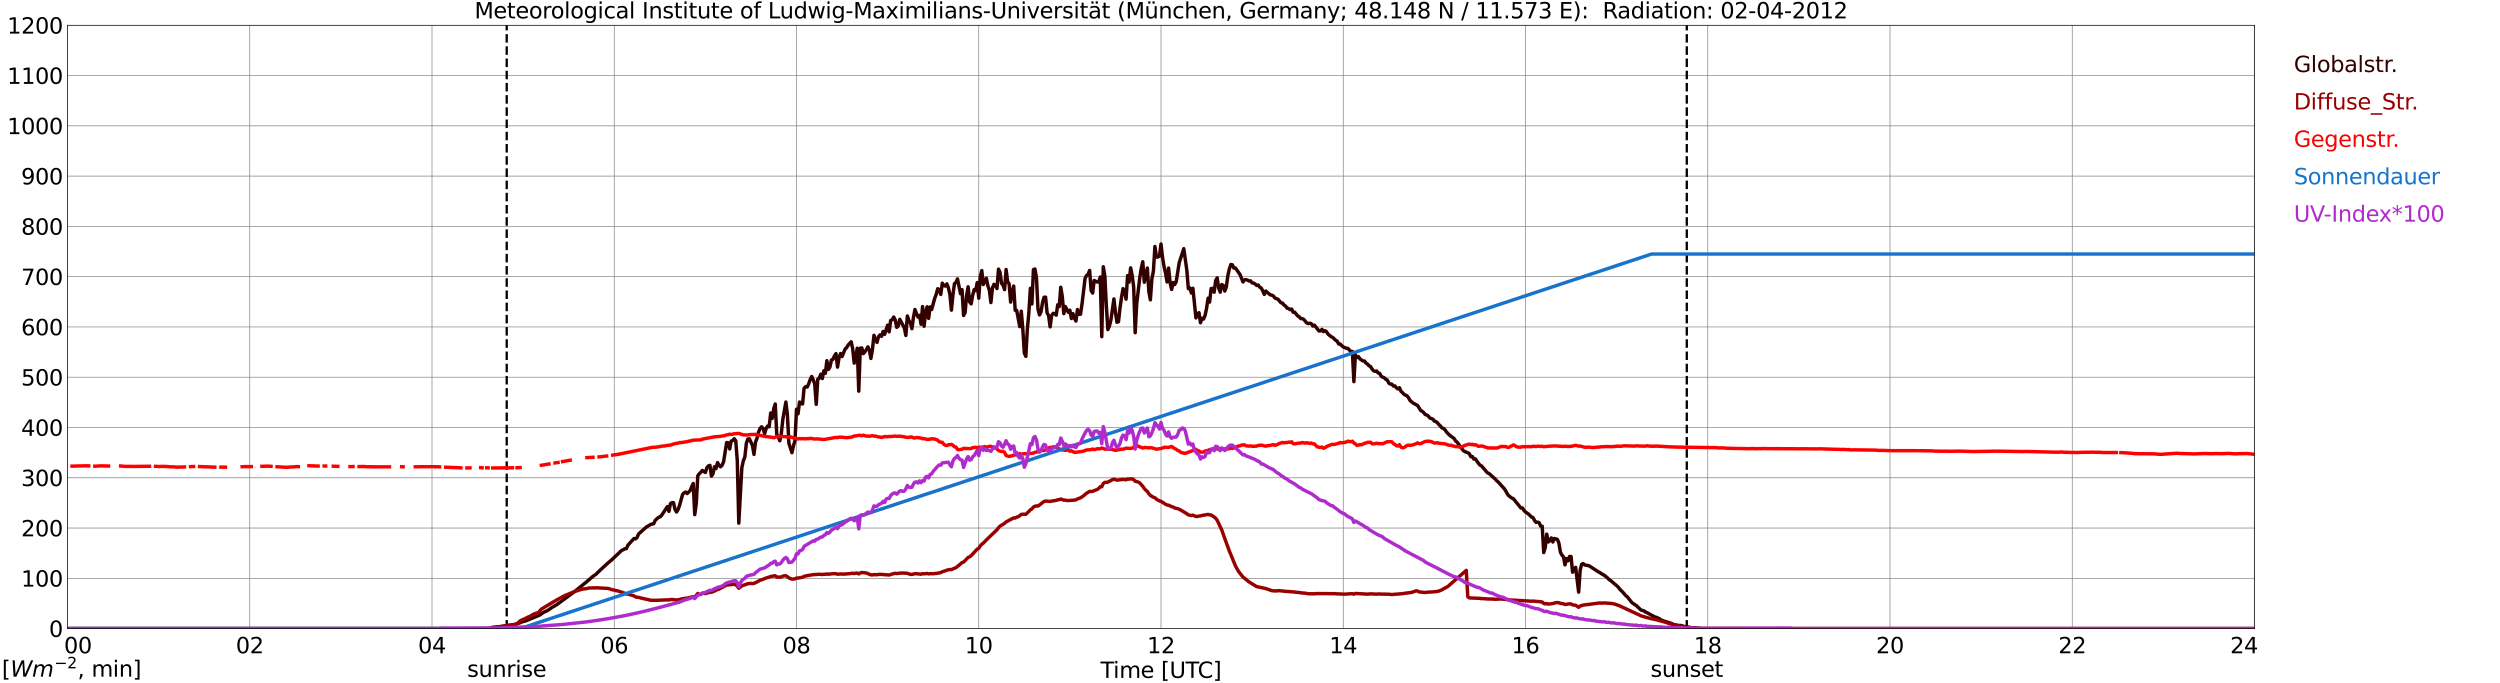<?xml version="1.0" encoding="utf-8" standalone="no"?>
<!DOCTYPE svg PUBLIC "-//W3C//DTD SVG 1.1//EN"
  "http://www.w3.org/Graphics/SVG/1.1/DTD/svg11.dtd">
<svg xmlns:xlink="http://www.w3.org/1999/xlink" width="1085.4pt" height="296.64pt" viewBox="0 0 1085.4 296.64" xmlns="http://www.w3.org/2000/svg" version="1.1">
 <defs>
  <style type="text/css">*{stroke-linejoin: round; stroke-linecap: butt}</style>
 </defs>
 <g id="figure_1">
  <g id="patch_1">
   <path d="M 0 296.64 
L 1085.4 296.64 
L 1085.4 0 
L 0 0 
z
" style="fill: #ffffff"/>
  </g>
  <g id="axes_1">
   <g id="patch_2">
    <path d="M 29.306 272.909 
L 978.814 272.909 
L 978.814 10.976 
L 29.306 10.976 
z
" style="fill: #ffffff"/>
   </g>
   <g id="patch_3">
    <path d="M 978.814 272.909 
L 978.814 272.909 
L 978.814 10.976 
L 978.814 10.976 
z
" clip-path="url(#peadc356ff7)" style="fill: #d3d3d3; opacity: 0.25; stroke: #d3d3d3; stroke-linejoin: miter"/>
   </g>
   <g id="matplotlib.axis_1">
    <g id="xtick_1">
     <g id="line2d_1">
      <path d="M 29.306 272.909 
L 29.306 10.976 
" clip-path="url(#peadc356ff7)" style="fill: none; stroke: #808080; stroke-width: 0.3; stroke-linecap: square"/>
     </g>
     <g id="line2d_2"/>
     <g id="text_1">
      <!--    00 -->
      <g transform="translate(18.733 283.627) scale(0.095 -0.095)">
       <defs>
        <path id="DejaVuSans-20" transform="scale(0.016)"/>
        <path id="DejaVuSans-30" d="M 2034 4250 
Q 1547 4250 1301 3770 
Q 1056 3291 1056 2328 
Q 1056 1369 1301 889 
Q 1547 409 2034 409 
Q 2525 409 2770 889 
Q 3016 1369 3016 2328 
Q 3016 3291 2770 3770 
Q 2525 4250 2034 4250 
z
M 2034 4750 
Q 2819 4750 3233 4129 
Q 3647 3509 3647 2328 
Q 3647 1150 3233 529 
Q 2819 -91 2034 -91 
Q 1250 -91 836 529 
Q 422 1150 422 2328 
Q 422 3509 836 4129 
Q 1250 4750 2034 4750 
z
" transform="scale(0.016)"/>
       </defs>
       <use xlink:href="#DejaVuSans-20"/>
       <use xlink:href="#DejaVuSans-20" transform="translate(31.787 0)"/>
       <use xlink:href="#DejaVuSans-20" transform="translate(63.574 0)"/>
       <use xlink:href="#DejaVuSans-30" transform="translate(95.361 0)"/>
       <use xlink:href="#DejaVuSans-30" transform="translate(158.984 0)"/>
      </g>
     </g>
    </g>
    <g id="xtick_2">
     <g id="line2d_3">
      <path d="M 108.431 272.909 
L 108.431 10.976 
" clip-path="url(#peadc356ff7)" style="fill: none; stroke: #808080; stroke-width: 0.3; stroke-linecap: square"/>
     </g>
     <g id="line2d_4"/>
     <g id="text_2">
      <!-- 02 -->
      <g transform="translate(102.387 283.627) scale(0.095 -0.095)">
       <defs>
        <path id="DejaVuSans-32" d="M 1228 531 
L 3431 531 
L 3431 0 
L 469 0 
L 469 531 
Q 828 903 1448 1529 
Q 2069 2156 2228 2338 
Q 2531 2678 2651 2914 
Q 2772 3150 2772 3378 
Q 2772 3750 2511 3984 
Q 2250 4219 1831 4219 
Q 1534 4219 1204 4116 
Q 875 4013 500 3803 
L 500 4441 
Q 881 4594 1212 4672 
Q 1544 4750 1819 4750 
Q 2544 4750 2975 4387 
Q 3406 4025 3406 3419 
Q 3406 3131 3298 2873 
Q 3191 2616 2906 2266 
Q 2828 2175 2409 1742 
Q 1991 1309 1228 531 
z
" transform="scale(0.016)"/>
       </defs>
       <use xlink:href="#DejaVuSans-30"/>
       <use xlink:href="#DejaVuSans-32" transform="translate(63.623 0)"/>
      </g>
     </g>
    </g>
    <g id="xtick_3">
     <g id="line2d_5">
      <path d="M 187.557 272.909 
L 187.557 10.976 
" clip-path="url(#peadc356ff7)" style="fill: none; stroke: #808080; stroke-width: 0.3; stroke-linecap: square"/>
     </g>
     <g id="line2d_6"/>
     <g id="text_3">
      <!-- 04 -->
      <g transform="translate(181.513 283.627) scale(0.095 -0.095)">
       <defs>
        <path id="DejaVuSans-34" d="M 2419 4116 
L 825 1625 
L 2419 1625 
L 2419 4116 
z
M 2253 4666 
L 3047 4666 
L 3047 1625 
L 3713 1625 
L 3713 1100 
L 3047 1100 
L 3047 0 
L 2419 0 
L 2419 1100 
L 313 1100 
L 313 1709 
L 2253 4666 
z
" transform="scale(0.016)"/>
       </defs>
       <use xlink:href="#DejaVuSans-30"/>
       <use xlink:href="#DejaVuSans-34" transform="translate(63.623 0)"/>
      </g>
     </g>
    </g>
    <g id="xtick_4">
     <g id="line2d_7">
      <path d="M 266.683 272.909 
L 266.683 10.976 
" clip-path="url(#peadc356ff7)" style="fill: none; stroke: #808080; stroke-width: 0.3; stroke-linecap: square"/>
     </g>
     <g id="line2d_8"/>
     <g id="text_4">
      <!-- 06 -->
      <g transform="translate(260.638 283.627) scale(0.095 -0.095)">
       <defs>
        <path id="DejaVuSans-36" d="M 2113 2584 
Q 1688 2584 1439 2293 
Q 1191 2003 1191 1497 
Q 1191 994 1439 701 
Q 1688 409 2113 409 
Q 2538 409 2786 701 
Q 3034 994 3034 1497 
Q 3034 2003 2786 2293 
Q 2538 2584 2113 2584 
z
M 3366 4563 
L 3366 3988 
Q 3128 4100 2886 4159 
Q 2644 4219 2406 4219 
Q 1781 4219 1451 3797 
Q 1122 3375 1075 2522 
Q 1259 2794 1537 2939 
Q 1816 3084 2150 3084 
Q 2853 3084 3261 2657 
Q 3669 2231 3669 1497 
Q 3669 778 3244 343 
Q 2819 -91 2113 -91 
Q 1303 -91 875 529 
Q 447 1150 447 2328 
Q 447 3434 972 4092 
Q 1497 4750 2381 4750 
Q 2619 4750 2861 4703 
Q 3103 4656 3366 4563 
z
" transform="scale(0.016)"/>
       </defs>
       <use xlink:href="#DejaVuSans-30"/>
       <use xlink:href="#DejaVuSans-36" transform="translate(63.623 0)"/>
      </g>
     </g>
    </g>
    <g id="xtick_5">
     <g id="line2d_9">
      <path d="M 345.808 272.909 
L 345.808 10.976 
" clip-path="url(#peadc356ff7)" style="fill: none; stroke: #808080; stroke-width: 0.3; stroke-linecap: square"/>
     </g>
     <g id="line2d_10"/>
     <g id="text_5">
      <!-- 08 -->
      <g transform="translate(339.764 283.627) scale(0.095 -0.095)">
       <defs>
        <path id="DejaVuSans-38" d="M 2034 2216 
Q 1584 2216 1326 1975 
Q 1069 1734 1069 1313 
Q 1069 891 1326 650 
Q 1584 409 2034 409 
Q 2484 409 2743 651 
Q 3003 894 3003 1313 
Q 3003 1734 2745 1975 
Q 2488 2216 2034 2216 
z
M 1403 2484 
Q 997 2584 770 2862 
Q 544 3141 544 3541 
Q 544 4100 942 4425 
Q 1341 4750 2034 4750 
Q 2731 4750 3128 4425 
Q 3525 4100 3525 3541 
Q 3525 3141 3298 2862 
Q 3072 2584 2669 2484 
Q 3125 2378 3379 2068 
Q 3634 1759 3634 1313 
Q 3634 634 3220 271 
Q 2806 -91 2034 -91 
Q 1263 -91 848 271 
Q 434 634 434 1313 
Q 434 1759 690 2068 
Q 947 2378 1403 2484 
z
M 1172 3481 
Q 1172 3119 1398 2916 
Q 1625 2713 2034 2713 
Q 2441 2713 2670 2916 
Q 2900 3119 2900 3481 
Q 2900 3844 2670 4047 
Q 2441 4250 2034 4250 
Q 1625 4250 1398 4047 
Q 1172 3844 1172 3481 
z
" transform="scale(0.016)"/>
       </defs>
       <use xlink:href="#DejaVuSans-30"/>
       <use xlink:href="#DejaVuSans-38" transform="translate(63.623 0)"/>
      </g>
     </g>
    </g>
    <g id="xtick_6">
     <g id="line2d_11">
      <path d="M 424.934 272.909 
L 424.934 10.976 
" clip-path="url(#peadc356ff7)" style="fill: none; stroke: #808080; stroke-width: 0.3; stroke-linecap: square"/>
     </g>
     <g id="line2d_12"/>
     <g id="text_6">
      <!-- 10 -->
      <g transform="translate(418.89 283.627) scale(0.095 -0.095)">
       <defs>
        <path id="DejaVuSans-31" d="M 794 531 
L 1825 531 
L 1825 4091 
L 703 3866 
L 703 4441 
L 1819 4666 
L 2450 4666 
L 2450 531 
L 3481 531 
L 3481 0 
L 794 0 
L 794 531 
z
" transform="scale(0.016)"/>
       </defs>
       <use xlink:href="#DejaVuSans-31"/>
       <use xlink:href="#DejaVuSans-30" transform="translate(63.623 0)"/>
      </g>
     </g>
    </g>
    <g id="xtick_7">
     <g id="line2d_13">
      <path d="M 504.06 272.909 
L 504.06 10.976 
" clip-path="url(#peadc356ff7)" style="fill: none; stroke: #808080; stroke-width: 0.3; stroke-linecap: square"/>
     </g>
     <g id="line2d_14"/>
     <g id="text_7">
      <!-- 12 -->
      <g transform="translate(498.015 283.627) scale(0.095 -0.095)">
       <use xlink:href="#DejaVuSans-31"/>
       <use xlink:href="#DejaVuSans-32" transform="translate(63.623 0)"/>
      </g>
     </g>
    </g>
    <g id="xtick_8">
     <g id="line2d_15">
      <path d="M 583.185 272.909 
L 583.185 10.976 
" clip-path="url(#peadc356ff7)" style="fill: none; stroke: #808080; stroke-width: 0.3; stroke-linecap: square"/>
     </g>
     <g id="line2d_16"/>
     <g id="text_8">
      <!-- 14 -->
      <g transform="translate(577.141 283.627) scale(0.095 -0.095)">
       <use xlink:href="#DejaVuSans-31"/>
       <use xlink:href="#DejaVuSans-34" transform="translate(63.623 0)"/>
      </g>
     </g>
    </g>
    <g id="xtick_9">
     <g id="line2d_17">
      <path d="M 662.311 272.909 
L 662.311 10.976 
" clip-path="url(#peadc356ff7)" style="fill: none; stroke: #808080; stroke-width: 0.3; stroke-linecap: square"/>
     </g>
     <g id="line2d_18"/>
     <g id="text_9">
      <!-- 16 -->
      <g transform="translate(656.267 283.627) scale(0.095 -0.095)">
       <use xlink:href="#DejaVuSans-31"/>
       <use xlink:href="#DejaVuSans-36" transform="translate(63.623 0)"/>
      </g>
     </g>
    </g>
    <g id="xtick_10">
     <g id="line2d_19">
      <path d="M 741.437 272.909 
L 741.437 10.976 
" clip-path="url(#peadc356ff7)" style="fill: none; stroke: #808080; stroke-width: 0.3; stroke-linecap: square"/>
     </g>
     <g id="line2d_20"/>
     <g id="text_10">
      <!-- 18 -->
      <g transform="translate(735.392 283.627) scale(0.095 -0.095)">
       <use xlink:href="#DejaVuSans-31"/>
       <use xlink:href="#DejaVuSans-38" transform="translate(63.623 0)"/>
      </g>
     </g>
    </g>
    <g id="xtick_11">
     <g id="line2d_21">
      <path d="M 820.562 272.909 
L 820.562 10.976 
" clip-path="url(#peadc356ff7)" style="fill: none; stroke: #808080; stroke-width: 0.3; stroke-linecap: square"/>
     </g>
     <g id="line2d_22"/>
     <g id="text_11">
      <!-- 20 -->
      <g transform="translate(814.518 283.627) scale(0.095 -0.095)">
       <use xlink:href="#DejaVuSans-32"/>
       <use xlink:href="#DejaVuSans-30" transform="translate(63.623 0)"/>
      </g>
     </g>
    </g>
    <g id="xtick_12">
     <g id="line2d_23">
      <path d="M 899.688 272.909 
L 899.688 10.976 
" clip-path="url(#peadc356ff7)" style="fill: none; stroke: #808080; stroke-width: 0.3; stroke-linecap: square"/>
     </g>
     <g id="line2d_24"/>
     <g id="text_12">
      <!-- 22 -->
      <g transform="translate(893.644 283.627) scale(0.095 -0.095)">
       <use xlink:href="#DejaVuSans-32"/>
       <use xlink:href="#DejaVuSans-32" transform="translate(63.623 0)"/>
      </g>
     </g>
    </g>
    <g id="xtick_13">
     <g id="line2d_25">
      <path d="M 978.814 272.909 
L 978.814 10.976 
" clip-path="url(#peadc356ff7)" style="fill: none; stroke: #808080; stroke-width: 0.3; stroke-linecap: square"/>
     </g>
     <g id="line2d_26"/>
     <g id="text_13">
      <!-- 24    -->
      <g transform="translate(968.241 283.627) scale(0.095 -0.095)">
       <use xlink:href="#DejaVuSans-32"/>
       <use xlink:href="#DejaVuSans-34" transform="translate(63.623 0)"/>
       <use xlink:href="#DejaVuSans-20" transform="translate(127.246 0)"/>
       <use xlink:href="#DejaVuSans-20" transform="translate(159.033 0)"/>
       <use xlink:href="#DejaVuSans-20" transform="translate(190.82 0)"/>
      </g>
     </g>
    </g>
    <g id="text_14">
     <!-- Time [UTC] -->
     <g transform="translate(477.806 294.322) scale(0.095 -0.095)">
      <defs>
       <path id="DejaVuSans-54" d="M -19 4666 
L 3928 4666 
L 3928 4134 
L 2272 4134 
L 2272 0 
L 1638 0 
L 1638 4134 
L -19 4134 
L -19 4666 
z
" transform="scale(0.016)"/>
       <path id="DejaVuSans-69" d="M 603 3500 
L 1178 3500 
L 1178 0 
L 603 0 
L 603 3500 
z
M 603 4863 
L 1178 4863 
L 1178 4134 
L 603 4134 
L 603 4863 
z
" transform="scale(0.016)"/>
       <path id="DejaVuSans-6d" d="M 3328 2828 
Q 3544 3216 3844 3400 
Q 4144 3584 4550 3584 
Q 5097 3584 5394 3201 
Q 5691 2819 5691 2113 
L 5691 0 
L 5113 0 
L 5113 2094 
Q 5113 2597 4934 2840 
Q 4756 3084 4391 3084 
Q 3944 3084 3684 2787 
Q 3425 2491 3425 1978 
L 3425 0 
L 2847 0 
L 2847 2094 
Q 2847 2600 2669 2842 
Q 2491 3084 2119 3084 
Q 1678 3084 1418 2786 
Q 1159 2488 1159 1978 
L 1159 0 
L 581 0 
L 581 3500 
L 1159 3500 
L 1159 2956 
Q 1356 3278 1631 3431 
Q 1906 3584 2284 3584 
Q 2666 3584 2933 3390 
Q 3200 3197 3328 2828 
z
" transform="scale(0.016)"/>
       <path id="DejaVuSans-65" d="M 3597 1894 
L 3597 1613 
L 953 1613 
Q 991 1019 1311 708 
Q 1631 397 2203 397 
Q 2534 397 2845 478 
Q 3156 559 3463 722 
L 3463 178 
Q 3153 47 2828 -22 
Q 2503 -91 2169 -91 
Q 1331 -91 842 396 
Q 353 884 353 1716 
Q 353 2575 817 3079 
Q 1281 3584 2069 3584 
Q 2775 3584 3186 3129 
Q 3597 2675 3597 1894 
z
M 3022 2063 
Q 3016 2534 2758 2815 
Q 2500 3097 2075 3097 
Q 1594 3097 1305 2825 
Q 1016 2553 972 2059 
L 3022 2063 
z
" transform="scale(0.016)"/>
       <path id="DejaVuSans-5b" d="M 550 4863 
L 1875 4863 
L 1875 4416 
L 1125 4416 
L 1125 -397 
L 1875 -397 
L 1875 -844 
L 550 -844 
L 550 4863 
z
" transform="scale(0.016)"/>
       <path id="DejaVuSans-55" d="M 556 4666 
L 1191 4666 
L 1191 1831 
Q 1191 1081 1462 751 
Q 1734 422 2344 422 
Q 2950 422 3222 751 
Q 3494 1081 3494 1831 
L 3494 4666 
L 4128 4666 
L 4128 1753 
Q 4128 841 3676 375 
Q 3225 -91 2344 -91 
Q 1459 -91 1007 375 
Q 556 841 556 1753 
L 556 4666 
z
" transform="scale(0.016)"/>
       <path id="DejaVuSans-43" d="M 4122 4306 
L 4122 3641 
Q 3803 3938 3442 4084 
Q 3081 4231 2675 4231 
Q 1875 4231 1450 3742 
Q 1025 3253 1025 2328 
Q 1025 1406 1450 917 
Q 1875 428 2675 428 
Q 3081 428 3442 575 
Q 3803 722 4122 1019 
L 4122 359 
Q 3791 134 3420 21 
Q 3050 -91 2638 -91 
Q 1578 -91 968 557 
Q 359 1206 359 2328 
Q 359 3453 968 4101 
Q 1578 4750 2638 4750 
Q 3056 4750 3426 4639 
Q 3797 4528 4122 4306 
z
" transform="scale(0.016)"/>
       <path id="DejaVuSans-5d" d="M 1947 4863 
L 1947 -844 
L 622 -844 
L 622 -397 
L 1369 -397 
L 1369 4416 
L 622 4416 
L 622 4863 
L 1947 4863 
z
" transform="scale(0.016)"/>
      </defs>
      <use xlink:href="#DejaVuSans-54"/>
      <use xlink:href="#DejaVuSans-69" transform="translate(57.959 0)"/>
      <use xlink:href="#DejaVuSans-6d" transform="translate(85.742 0)"/>
      <use xlink:href="#DejaVuSans-65" transform="translate(183.154 0)"/>
      <use xlink:href="#DejaVuSans-20" transform="translate(244.678 0)"/>
      <use xlink:href="#DejaVuSans-5b" transform="translate(276.465 0)"/>
      <use xlink:href="#DejaVuSans-55" transform="translate(315.479 0)"/>
      <use xlink:href="#DejaVuSans-54" transform="translate(388.672 0)"/>
      <use xlink:href="#DejaVuSans-43" transform="translate(443.881 0)"/>
      <use xlink:href="#DejaVuSans-5d" transform="translate(513.705 0)"/>
     </g>
    </g>
   </g>
   <g id="matplotlib.axis_2">
    <g id="ytick_1">
     <g id="line2d_27">
      <path d="M 29.306 272.909 
L 978.814 272.909 
" clip-path="url(#peadc356ff7)" style="fill: none; stroke: #808080; stroke-width: 0.3; stroke-linecap: square"/>
     </g>
     <g id="line2d_28"/>
     <g id="text_15">
      <!-- 0 -->
      <g transform="translate(21.261 276.518) scale(0.095 -0.095)">
       <use xlink:href="#DejaVuSans-30"/>
      </g>
     </g>
    </g>
    <g id="ytick_2">
     <g id="line2d_29">
      <path d="M 29.306 251.081 
L 978.814 251.081 
" clip-path="url(#peadc356ff7)" style="fill: none; stroke: #808080; stroke-width: 0.3; stroke-linecap: square"/>
     </g>
     <g id="line2d_30"/>
     <g id="text_16">
      <!-- 100 -->
      <g transform="translate(9.173 254.69) scale(0.095 -0.095)">
       <use xlink:href="#DejaVuSans-31"/>
       <use xlink:href="#DejaVuSans-30" transform="translate(63.623 0)"/>
       <use xlink:href="#DejaVuSans-30" transform="translate(127.246 0)"/>
      </g>
     </g>
    </g>
    <g id="ytick_3">
     <g id="line2d_31">
      <path d="M 29.306 229.253 
L 978.814 229.253 
" clip-path="url(#peadc356ff7)" style="fill: none; stroke: #808080; stroke-width: 0.3; stroke-linecap: square"/>
     </g>
     <g id="line2d_32"/>
     <g id="text_17">
      <!-- 200 -->
      <g transform="translate(9.173 232.863) scale(0.095 -0.095)">
       <use xlink:href="#DejaVuSans-32"/>
       <use xlink:href="#DejaVuSans-30" transform="translate(63.623 0)"/>
       <use xlink:href="#DejaVuSans-30" transform="translate(127.246 0)"/>
      </g>
     </g>
    </g>
    <g id="ytick_4">
     <g id="line2d_33">
      <path d="M 29.306 207.426 
L 978.814 207.426 
" clip-path="url(#peadc356ff7)" style="fill: none; stroke: #808080; stroke-width: 0.3; stroke-linecap: square"/>
     </g>
     <g id="line2d_34"/>
     <g id="text_18">
      <!-- 300 -->
      <g transform="translate(9.173 211.035) scale(0.095 -0.095)">
       <defs>
        <path id="DejaVuSans-33" d="M 2597 2516 
Q 3050 2419 3304 2112 
Q 3559 1806 3559 1356 
Q 3559 666 3084 287 
Q 2609 -91 1734 -91 
Q 1441 -91 1130 -33 
Q 819 25 488 141 
L 488 750 
Q 750 597 1062 519 
Q 1375 441 1716 441 
Q 2309 441 2620 675 
Q 2931 909 2931 1356 
Q 2931 1769 2642 2001 
Q 2353 2234 1838 2234 
L 1294 2234 
L 1294 2753 
L 1863 2753 
Q 2328 2753 2575 2939 
Q 2822 3125 2822 3475 
Q 2822 3834 2567 4026 
Q 2313 4219 1838 4219 
Q 1578 4219 1281 4162 
Q 984 4106 628 3988 
L 628 4550 
Q 988 4650 1302 4700 
Q 1616 4750 1894 4750 
Q 2613 4750 3031 4423 
Q 3450 4097 3450 3541 
Q 3450 3153 3228 2886 
Q 3006 2619 2597 2516 
z
" transform="scale(0.016)"/>
       </defs>
       <use xlink:href="#DejaVuSans-33"/>
       <use xlink:href="#DejaVuSans-30" transform="translate(63.623 0)"/>
       <use xlink:href="#DejaVuSans-30" transform="translate(127.246 0)"/>
      </g>
     </g>
    </g>
    <g id="ytick_5">
     <g id="line2d_35">
      <path d="M 29.306 185.598 
L 978.814 185.598 
" clip-path="url(#peadc356ff7)" style="fill: none; stroke: #808080; stroke-width: 0.3; stroke-linecap: square"/>
     </g>
     <g id="line2d_36"/>
     <g id="text_19">
      <!-- 400 -->
      <g transform="translate(9.173 189.207) scale(0.095 -0.095)">
       <use xlink:href="#DejaVuSans-34"/>
       <use xlink:href="#DejaVuSans-30" transform="translate(63.623 0)"/>
       <use xlink:href="#DejaVuSans-30" transform="translate(127.246 0)"/>
      </g>
     </g>
    </g>
    <g id="ytick_6">
     <g id="line2d_37">
      <path d="M 29.306 163.77 
L 978.814 163.77 
" clip-path="url(#peadc356ff7)" style="fill: none; stroke: #808080; stroke-width: 0.3; stroke-linecap: square"/>
     </g>
     <g id="line2d_38"/>
     <g id="text_20">
      <!-- 500 -->
      <g transform="translate(9.173 167.379) scale(0.095 -0.095)">
       <defs>
        <path id="DejaVuSans-35" d="M 691 4666 
L 3169 4666 
L 3169 4134 
L 1269 4134 
L 1269 2991 
Q 1406 3038 1543 3061 
Q 1681 3084 1819 3084 
Q 2600 3084 3056 2656 
Q 3513 2228 3513 1497 
Q 3513 744 3044 326 
Q 2575 -91 1722 -91 
Q 1428 -91 1123 -41 
Q 819 9 494 109 
L 494 744 
Q 775 591 1075 516 
Q 1375 441 1709 441 
Q 2250 441 2565 725 
Q 2881 1009 2881 1497 
Q 2881 1984 2565 2268 
Q 2250 2553 1709 2553 
Q 1456 2553 1204 2497 
Q 953 2441 691 2322 
L 691 4666 
z
" transform="scale(0.016)"/>
       </defs>
       <use xlink:href="#DejaVuSans-35"/>
       <use xlink:href="#DejaVuSans-30" transform="translate(63.623 0)"/>
       <use xlink:href="#DejaVuSans-30" transform="translate(127.246 0)"/>
      </g>
     </g>
    </g>
    <g id="ytick_7">
     <g id="line2d_39">
      <path d="M 29.306 141.942 
L 978.814 141.942 
" clip-path="url(#peadc356ff7)" style="fill: none; stroke: #808080; stroke-width: 0.3; stroke-linecap: square"/>
     </g>
     <g id="line2d_40"/>
     <g id="text_21">
      <!-- 600 -->
      <g transform="translate(9.173 145.551) scale(0.095 -0.095)">
       <use xlink:href="#DejaVuSans-36"/>
       <use xlink:href="#DejaVuSans-30" transform="translate(63.623 0)"/>
       <use xlink:href="#DejaVuSans-30" transform="translate(127.246 0)"/>
      </g>
     </g>
    </g>
    <g id="ytick_8">
     <g id="line2d_41">
      <path d="M 29.306 120.114 
L 978.814 120.114 
" clip-path="url(#peadc356ff7)" style="fill: none; stroke: #808080; stroke-width: 0.3; stroke-linecap: square"/>
     </g>
     <g id="line2d_42"/>
     <g id="text_22">
      <!-- 700 -->
      <g transform="translate(9.173 123.724) scale(0.095 -0.095)">
       <defs>
        <path id="DejaVuSans-37" d="M 525 4666 
L 3525 4666 
L 3525 4397 
L 1831 0 
L 1172 0 
L 2766 4134 
L 525 4134 
L 525 4666 
z
" transform="scale(0.016)"/>
       </defs>
       <use xlink:href="#DejaVuSans-37"/>
       <use xlink:href="#DejaVuSans-30" transform="translate(63.623 0)"/>
       <use xlink:href="#DejaVuSans-30" transform="translate(127.246 0)"/>
      </g>
     </g>
    </g>
    <g id="ytick_9">
     <g id="line2d_43">
      <path d="M 29.306 98.287 
L 978.814 98.287 
" clip-path="url(#peadc356ff7)" style="fill: none; stroke: #808080; stroke-width: 0.3; stroke-linecap: square"/>
     </g>
     <g id="line2d_44"/>
     <g id="text_23">
      <!-- 800 -->
      <g transform="translate(9.173 101.896) scale(0.095 -0.095)">
       <use xlink:href="#DejaVuSans-38"/>
       <use xlink:href="#DejaVuSans-30" transform="translate(63.623 0)"/>
       <use xlink:href="#DejaVuSans-30" transform="translate(127.246 0)"/>
      </g>
     </g>
    </g>
    <g id="ytick_10">
     <g id="line2d_45">
      <path d="M 29.306 76.459 
L 978.814 76.459 
" clip-path="url(#peadc356ff7)" style="fill: none; stroke: #808080; stroke-width: 0.3; stroke-linecap: square"/>
     </g>
     <g id="line2d_46"/>
     <g id="text_24">
      <!-- 900 -->
      <g transform="translate(9.173 80.068) scale(0.095 -0.095)">
       <defs>
        <path id="DejaVuSans-39" d="M 703 97 
L 703 672 
Q 941 559 1184 500 
Q 1428 441 1663 441 
Q 2288 441 2617 861 
Q 2947 1281 2994 2138 
Q 2813 1869 2534 1725 
Q 2256 1581 1919 1581 
Q 1219 1581 811 2004 
Q 403 2428 403 3163 
Q 403 3881 828 4315 
Q 1253 4750 1959 4750 
Q 2769 4750 3195 4129 
Q 3622 3509 3622 2328 
Q 3622 1225 3098 567 
Q 2575 -91 1691 -91 
Q 1453 -91 1209 -44 
Q 966 3 703 97 
z
M 1959 2075 
Q 2384 2075 2632 2365 
Q 2881 2656 2881 3163 
Q 2881 3666 2632 3958 
Q 2384 4250 1959 4250 
Q 1534 4250 1286 3958 
Q 1038 3666 1038 3163 
Q 1038 2656 1286 2365 
Q 1534 2075 1959 2075 
z
" transform="scale(0.016)"/>
       </defs>
       <use xlink:href="#DejaVuSans-39"/>
       <use xlink:href="#DejaVuSans-30" transform="translate(63.623 0)"/>
       <use xlink:href="#DejaVuSans-30" transform="translate(127.246 0)"/>
      </g>
     </g>
    </g>
    <g id="ytick_11">
     <g id="line2d_47">
      <path d="M 29.306 54.631 
L 978.814 54.631 
" clip-path="url(#peadc356ff7)" style="fill: none; stroke: #808080; stroke-width: 0.3; stroke-linecap: square"/>
     </g>
     <g id="line2d_48"/>
     <g id="text_25">
      <!-- 1000 -->
      <g transform="translate(3.128 58.24) scale(0.095 -0.095)">
       <use xlink:href="#DejaVuSans-31"/>
       <use xlink:href="#DejaVuSans-30" transform="translate(63.623 0)"/>
       <use xlink:href="#DejaVuSans-30" transform="translate(127.246 0)"/>
       <use xlink:href="#DejaVuSans-30" transform="translate(190.869 0)"/>
      </g>
     </g>
    </g>
    <g id="ytick_12">
     <g id="line2d_49">
      <path d="M 29.306 32.803 
L 978.814 32.803 
" clip-path="url(#peadc356ff7)" style="fill: none; stroke: #808080; stroke-width: 0.3; stroke-linecap: square"/>
     </g>
     <g id="line2d_50"/>
     <g id="text_26">
      <!-- 1100 -->
      <g transform="translate(3.128 36.413) scale(0.095 -0.095)">
       <use xlink:href="#DejaVuSans-31"/>
       <use xlink:href="#DejaVuSans-31" transform="translate(63.623 0)"/>
       <use xlink:href="#DejaVuSans-30" transform="translate(127.246 0)"/>
       <use xlink:href="#DejaVuSans-30" transform="translate(190.869 0)"/>
      </g>
     </g>
    </g>
    <g id="ytick_13">
     <g id="line2d_51">
      <path d="M 29.306 10.976 
L 978.814 10.976 
" clip-path="url(#peadc356ff7)" style="fill: none; stroke: #808080; stroke-width: 0.3; stroke-linecap: square"/>
     </g>
     <g id="line2d_52"/>
     <g id="text_27">
      <!-- 1200 -->
      <g transform="translate(3.128 14.585) scale(0.095 -0.095)">
       <use xlink:href="#DejaVuSans-31"/>
       <use xlink:href="#DejaVuSans-32" transform="translate(63.623 0)"/>
       <use xlink:href="#DejaVuSans-30" transform="translate(127.246 0)"/>
       <use xlink:href="#DejaVuSans-30" transform="translate(190.869 0)"/>
      </g>
     </g>
    </g>
   </g>
   <g id="line2d_53">
    <path d="M 219.999 272.909 
L 219.999 10.976 
" clip-path="url(#peadc356ff7)" style="fill: none; stroke-dasharray: 3.7,1.6; stroke-dashoffset: 0; stroke: #000000"/>
   </g>
   <g id="line2d_54">
    <path d="M 732.337 272.909 
L 732.337 10.976 
" clip-path="url(#peadc356ff7)" style="fill: none; stroke-dasharray: 3.7,1.6; stroke-dashoffset: 0; stroke: #000000"/>
   </g>
   <g id="line2d_55">
    <path d="M 29.306 272.909 
L 212.614 272.909 
L 213.273 272.516 
L 215.251 272.25 
L 216.57 272.101 
L 217.229 272.13 
L 221.845 271.39 
L 223.164 271.241 
L 225.801 270.383 
L 226.461 270.028 
L 228.439 269.495 
L 234.373 267.007 
L 235.692 266.059 
L 236.351 265.675 
L 237.67 265.112 
L 239.648 263.719 
L 241.626 262.593 
L 249.539 256.789 
L 252.176 254.626 
L 254.155 253.028 
L 257.451 250.214 
L 258.77 249.296 
L 260.748 247.37 
L 264.045 244.349 
L 265.364 243.254 
L 269.98 238.901 
L 270.639 238.663 
L 271.298 238.249 
L 271.958 238.19 
L 272.617 236.679 
L 274.595 234.516 
L 275.255 233.807 
L 275.914 233.955 
L 276.573 233.361 
L 277.233 231.851 
L 280.53 228.889 
L 282.508 227.675 
L 283.827 227.35 
L 284.486 225.898 
L 285.805 224.685 
L 286.464 224.447 
L 287.124 223.914 
L 289.761 219.946 
L 290.42 222.02 
L 291.08 218.671 
L 291.739 218.228 
L 292.399 218.228 
L 293.058 221.16 
L 293.717 222.286 
L 294.377 221.218 
L 295.036 219.442 
L 296.355 214.644 
L 297.014 213.963 
L 297.674 213.638 
L 298.333 214.288 
L 299.652 212.957 
L 300.311 211.267 
L 300.971 209.905 
L 301.63 223.441 
L 302.289 218.73 
L 302.949 206.559 
L 303.608 205.671 
L 304.267 205.048 
L 304.927 204.247 
L 306.246 205.136 
L 306.905 203.034 
L 307.564 202.294 
L 308.224 202.056 
L 308.883 206.707 
L 309.543 205.73 
L 310.202 202.65 
L 310.861 203.42 
L 311.521 200.842 
L 312.18 201.997 
L 312.839 202.678 
L 313.499 201.997 
L 314.158 200.458 
L 315.477 192.135 
L 316.136 192.225 
L 316.796 194.918 
L 317.455 191.513 
L 318.114 191.247 
L 318.774 190.476 
L 319.433 191.365 
L 320.093 199.923 
L 320.752 227.143 
L 322.071 203.123 
L 322.73 200.072 
L 323.39 198.326 
L 324.049 192.371 
L 324.708 190.566 
L 325.368 190.507 
L 326.686 193.408 
L 327.346 197.289 
L 328.005 191.958 
L 328.665 190.299 
L 329.324 187.663 
L 329.983 186.004 
L 330.643 185.294 
L 331.302 185.975 
L 331.961 188.315 
L 332.621 186.034 
L 333.28 184.967 
L 333.94 185.294 
L 334.599 179.311 
L 335.258 181.68 
L 335.918 177.476 
L 336.577 175.402 
L 337.236 188.61 
L 337.896 189.765 
L 338.555 191.365 
L 339.215 188.226 
L 339.874 182.094 
L 341.193 174.542 
L 341.852 180.051 
L 342.512 192.519 
L 343.83 196.549 
L 344.49 193.528 
L 345.149 191.365 
L 345.808 177.652 
L 346.468 179.667 
L 347.127 174.542 
L 347.787 175.282 
L 348.446 175.371 
L 349.105 168.531 
L 349.765 167.878 
L 350.424 168.057 
L 351.083 166.723 
L 351.743 164.829 
L 352.402 163.467 
L 353.062 164.857 
L 353.721 166.723 
L 354.38 175.55 
L 355.04 164.621 
L 355.699 164.207 
L 356.359 162.458 
L 357.018 164.355 
L 357.677 160.978 
L 358.337 162.074 
L 358.996 156.595 
L 359.655 160.385 
L 360.315 159.35 
L 360.974 156.298 
L 361.634 156.001 
L 362.293 154.491 
L 362.952 153.515 
L 363.612 159.378 
L 364.271 155.379 
L 364.93 153.485 
L 365.59 154.788 
L 366.909 151.529 
L 367.568 150.937 
L 368.227 149.811 
L 369.546 148.39 
L 370.206 151.442 
L 370.865 157.66 
L 371.524 155.144 
L 372.184 151.175 
L 372.843 169.834 
L 373.502 151.145 
L 374.162 151.055 
L 374.821 153.515 
L 375.481 152.773 
L 376.14 151.797 
L 376.799 150.582 
L 377.459 152.064 
L 378.118 155.617 
L 378.777 151.736 
L 379.437 145.577 
L 380.096 147.412 
L 380.756 148.656 
L 381.415 146.17 
L 382.074 145.4 
L 382.734 146.022 
L 383.393 143.918 
L 384.053 145.162 
L 385.371 141.163 
L 386.031 144.066 
L 386.69 139.15 
L 387.349 138.825 
L 388.009 137.64 
L 388.668 138.884 
L 389.328 142.112 
L 389.987 141.519 
L 390.646 138.646 
L 392.624 142.32 
L 393.284 145.635 
L 393.943 137.195 
L 394.603 139.15 
L 395.262 140.187 
L 395.921 142.704 
L 396.581 137.758 
L 397.24 134.381 
L 397.899 136.219 
L 398.559 137.64 
L 399.218 136.9 
L 399.878 140.75 
L 400.537 133.109 
L 401.196 141.639 
L 401.856 135.804 
L 402.515 133.198 
L 403.175 138.232 
L 403.834 133.257 
L 404.493 134.353 
L 405.812 129.524 
L 406.471 127.778 
L 407.131 125.349 
L 407.79 125.792 
L 408.45 127.837 
L 409.109 122.95 
L 409.768 124.015 
L 410.428 124.194 
L 411.087 123.247 
L 411.746 124.934 
L 412.406 127.837 
L 413.065 134.647 
L 413.725 128.045 
L 414.384 123.157 
L 415.043 122.625 
L 415.703 121.084 
L 417.022 127.54 
L 417.681 125.764 
L 418.34 136.959 
L 419 135.743 
L 419.659 128.339 
L 420.318 124.519 
L 420.978 131.065 
L 421.637 131.923 
L 422.297 128.191 
L 422.956 125.705 
L 423.615 126.178 
L 424.275 122.684 
L 424.934 129.465 
L 425.593 120.136 
L 426.253 117.471 
L 426.912 123.541 
L 427.572 121.854 
L 428.231 120.787 
L 428.89 124.074 
L 429.55 126.03 
L 430.209 131.36 
L 430.869 125.052 
L 431.528 123.454 
L 432.187 123.867 
L 432.847 125.259 
L 433.506 116.849 
L 434.165 118.239 
L 434.825 123.039 
L 435.484 123.779 
L 436.144 125.733 
L 436.803 117.026 
L 437.462 122.21 
L 438.122 123.275 
L 438.781 131.153 
L 439.44 126.8 
L 440.1 124.194 
L 440.759 134.737 
L 441.419 134.796 
L 442.737 141.816 
L 443.397 135.123 
L 444.056 142.763 
L 444.716 153.247 
L 445.375 154.729 
L 446.034 142.942 
L 446.694 135.684 
L 447.353 125.17 
L 448.012 131.982 
L 448.672 117.056 
L 449.331 116.79 
L 449.991 120.579 
L 450.65 134.204 
L 451.309 136.721 
L 451.969 135.39 
L 452.628 131.36 
L 453.287 129.051 
L 453.947 129.02 
L 454.606 135.833 
L 455.266 137.018 
L 455.925 141.905 
L 456.584 136.987 
L 457.244 136.04 
L 457.903 136.158 
L 458.563 136.839 
L 459.222 132.31 
L 459.881 133.109 
L 460.541 124.727 
L 461.2 128.695 
L 461.859 136.158 
L 462.519 133.078 
L 463.838 135.597 
L 464.497 134.678 
L 465.156 138.29 
L 465.816 136.158 
L 466.475 138.232 
L 467.134 139.386 
L 467.794 134.381 
L 468.453 136.455 
L 469.113 136.426 
L 469.772 131.954 
L 471.091 120.907 
L 471.75 119.573 
L 472.409 119.099 
L 473.069 117.412 
L 473.728 126.148 
L 474.388 127.243 
L 475.047 121.765 
L 476.366 122.446 
L 477.025 122.417 
L 477.685 120.254 
L 478.344 146.17 
L 479.003 115.812 
L 479.663 119.75 
L 480.322 132.635 
L 480.981 143.088 
L 481.641 141.608 
L 482.3 139.033 
L 483.619 129.791 
L 484.278 135.536 
L 484.938 139.921 
L 485.597 139.683 
L 486.256 133.759 
L 486.916 129.11 
L 487.575 125.318 
L 488.235 126.296 
L 488.894 129.88 
L 489.553 119.663 
L 490.213 122.505 
L 490.872 116.286 
L 491.532 119.484 
L 492.191 124.55 
L 492.85 144.452 
L 493.51 131.895 
L 494.828 120.699 
L 495.488 116.493 
L 496.147 113.649 
L 496.807 122.535 
L 498.125 116.375 
L 498.785 126.562 
L 499.444 130.177 
L 500.103 121.025 
L 500.763 117.679 
L 501.422 107.016 
L 502.082 111.637 
L 502.741 111.578 
L 503.4 111.163 
L 504.06 105.95 
L 504.719 111.724 
L 505.379 115.723 
L 506.038 118.567 
L 506.697 122.417 
L 507.357 116.375 
L 508.016 122.771 
L 508.675 125.674 
L 509.335 122.653 
L 509.994 123.541 
L 510.654 122.356 
L 511.972 114.035 
L 513.95 107.963 
L 515.269 117.292 
L 515.929 125.318 
L 516.588 124.993 
L 517.247 127.215 
L 517.907 125.17 
L 519.226 138.024 
L 519.885 136.337 
L 520.544 135.743 
L 521.204 140.128 
L 521.863 138.173 
L 522.522 138.528 
L 523.182 137.018 
L 523.841 133.907 
L 524.501 129.465 
L 525.16 131.153 
L 525.819 125.29 
L 526.479 125.17 
L 527.138 126.859 
L 527.797 121.795 
L 528.457 120.641 
L 529.116 125.082 
L 529.776 126.859 
L 530.435 123.541 
L 531.094 123.928 
L 531.754 126.355 
L 532.413 124.609 
L 533.073 119.722 
L 533.732 116.79 
L 534.391 114.834 
L 535.051 114.983 
L 535.71 116.404 
L 536.369 116.345 
L 538.348 119.158 
L 539.666 122.417 
L 540.326 121.498 
L 540.985 121.409 
L 541.644 121.616 
L 542.304 122.003 
L 542.963 121.944 
L 543.623 122.832 
L 544.282 122.891 
L 544.941 123.306 
L 545.601 123.928 
L 546.26 123.749 
L 546.919 124.696 
L 547.579 125.052 
L 548.238 126.268 
L 548.898 127.807 
L 549.557 126.355 
L 550.876 127.51 
L 551.535 128.014 
L 552.195 128.162 
L 552.854 128.518 
L 553.513 129.376 
L 554.832 129.909 
L 556.151 131.45 
L 556.81 131.598 
L 557.47 132.456 
L 558.129 132.871 
L 558.788 133.79 
L 559.448 133.938 
L 560.107 134.44 
L 560.766 134.174 
L 561.426 135.566 
L 562.085 135.536 
L 563.404 137.166 
L 564.063 137.522 
L 564.723 138.29 
L 565.382 138.349 
L 566.042 138.677 
L 567.36 140.246 
L 568.02 140.482 
L 568.679 140.305 
L 569.338 140.543 
L 569.998 141.549 
L 570.657 141.163 
L 572.635 143.682 
L 573.295 143.682 
L 573.954 143.001 
L 574.613 143.979 
L 575.273 143.564 
L 575.932 144.066 
L 576.592 145.075 
L 577.91 146.17 
L 578.57 146.465 
L 579.889 147.74 
L 580.548 148.095 
L 581.207 149.337 
L 581.867 149.368 
L 582.526 150.08 
L 583.185 150.612 
L 584.504 151.204 
L 585.164 151.234 
L 586.482 152.627 
L 587.142 152.596 
L 587.801 165.686 
L 588.46 153.989 
L 589.12 155.203 
L 589.779 154.847 
L 590.439 155.825 
L 591.757 156.713 
L 592.417 156.744 
L 593.076 157.66 
L 593.736 158.075 
L 594.395 158.815 
L 595.054 159.143 
L 595.714 160.267 
L 596.373 160.978 
L 597.032 161.245 
L 597.692 161.096 
L 598.351 161.956 
L 599.011 162.102 
L 599.67 163.347 
L 600.329 163.761 
L 600.989 164.028 
L 601.648 164.68 
L 602.307 164.977 
L 602.967 166.339 
L 603.626 166.754 
L 604.286 166.813 
L 604.945 167.583 
L 605.604 167.553 
L 606.264 168.382 
L 606.923 168.856 
L 607.582 168.323 
L 608.242 169.893 
L 608.901 170.456 
L 609.561 171.196 
L 610.879 171.877 
L 611.539 172.676 
L 612.198 173.892 
L 613.517 174.987 
L 615.495 176.083 
L 616.814 178.244 
L 617.473 178.541 
L 618.133 179.163 
L 618.792 179.992 
L 619.451 180.169 
L 620.111 180.643 
L 620.77 181.472 
L 622.089 181.977 
L 622.748 182.834 
L 623.408 183.042 
L 624.067 183.546 
L 624.726 184.345 
L 625.386 184.939 
L 626.045 185.796 
L 626.705 186.004 
L 627.364 186.597 
L 628.023 187.573 
L 629.342 188.937 
L 631.32 190.387 
L 631.98 191.483 
L 632.639 191.987 
L 635.276 195.599 
L 635.936 196.045 
L 637.255 196.577 
L 637.914 196.963 
L 638.573 198.267 
L 639.233 198.205 
L 639.892 199.332 
L 640.552 199.242 
L 641.87 201.109 
L 642.53 201.938 
L 643.189 202.263 
L 645.827 205.315 
L 646.486 205.581 
L 649.123 207.952 
L 649.783 208.692 
L 650.442 209.255 
L 653.08 212.156 
L 653.739 213.164 
L 654.399 214.378 
L 655.058 215.266 
L 656.377 216.244 
L 657.036 216.51 
L 660.333 220.568 
L 660.992 220.537 
L 661.652 221.605 
L 662.311 222.286 
L 663.63 223.174 
L 664.949 224.506 
L 665.608 224.744 
L 666.267 226.016 
L 666.927 226.817 
L 667.586 226.669 
L 668.246 226.964 
L 668.905 228.446 
L 669.564 228.474 
L 670.224 239.907 
L 670.883 237.685 
L 671.542 231.91 
L 672.202 235.317 
L 672.861 234.784 
L 673.521 233.54 
L 674.18 235.317 
L 674.839 233.776 
L 676.158 234.191 
L 676.817 235.85 
L 677.477 239.79 
L 678.136 241.003 
L 678.796 241.715 
L 679.455 245.238 
L 680.114 242.483 
L 680.774 243.492 
L 681.433 241.595 
L 682.092 241.625 
L 682.752 248.438 
L 683.411 246.897 
L 684.071 246.334 
L 685.389 257.086 
L 686.049 247.519 
L 686.708 244.943 
L 687.368 244.705 
L 688.027 245.297 
L 689.346 245.504 
L 690.005 245.711 
L 691.324 246.541 
L 693.961 248.289 
L 694.621 248.586 
L 695.28 249.088 
L 696.599 249.828 
L 697.918 250.896 
L 698.577 251.607 
L 699.236 252.02 
L 702.533 254.833 
L 703.193 255.752 
L 704.511 257.055 
L 705.83 258.596 
L 706.49 259.098 
L 708.468 261.587 
L 709.786 262.534 
L 710.446 262.92 
L 712.424 264.846 
L 713.743 265.23 
L 714.402 265.734 
L 715.062 265.97 
L 716.38 266.74 
L 717.699 267.421 
L 718.358 267.805 
L 719.018 267.984 
L 720.337 268.576 
L 720.996 269.05 
L 722.315 269.613 
L 724.952 270.414 
L 726.93 271.213 
L 728.909 271.569 
L 729.568 271.538 
L 730.887 271.894 
L 734.843 272.605 
L 735.502 272.544 
L 738.799 272.909 
L 978.154 272.909 
L 978.154 272.909 
" clip-path="url(#peadc356ff7)" style="fill: none; stroke: #330000; stroke-width: 1.5; stroke-linecap: square"/>
   </g>
   <g id="line2d_56">
    <path d="M 29.306 272.909 
L 212.614 272.909 
L 213.273 272.479 
L 214.592 272.394 
L 216.57 272.101 
L 221.845 271.346 
L 223.164 271.136 
L 223.823 271.093 
L 224.482 270.842 
L 225.801 269.582 
L 227.12 268.91 
L 227.779 268.659 
L 229.098 267.987 
L 230.417 267.399 
L 231.736 266.603 
L 233.054 266.14 
L 233.714 265.972 
L 235.033 264.461 
L 238.989 262.069 
L 241.626 260.515 
L 244.923 258.71 
L 249.539 256.78 
L 252.836 255.772 
L 254.814 255.521 
L 255.473 255.311 
L 257.451 255.226 
L 258.111 255.268 
L 258.77 255.185 
L 264.045 255.477 
L 266.023 256.108 
L 266.683 256.149 
L 267.342 256.444 
L 268.002 256.486 
L 271.298 257.577 
L 271.958 257.872 
L 272.617 257.913 
L 275.255 258.71 
L 275.914 259.131 
L 276.573 259.341 
L 277.233 259.341 
L 278.552 259.718 
L 281.849 260.432 
L 282.508 260.6 
L 283.827 260.642 
L 285.805 260.6 
L 287.783 260.515 
L 289.761 260.432 
L 290.42 260.474 
L 291.08 260.305 
L 292.399 260.305 
L 293.058 260.474 
L 294.377 260.432 
L 295.696 260.096 
L 297.014 259.843 
L 297.674 259.718 
L 298.333 259.718 
L 300.971 259.046 
L 301.63 259.55 
L 302.289 258.5 
L 302.949 257.66 
L 303.608 258.081 
L 304.267 258.081 
L 304.927 257.536 
L 305.586 257.536 
L 306.246 257.745 
L 307.564 257.282 
L 308.224 257.114 
L 308.883 257.114 
L 309.543 256.905 
L 310.861 256.276 
L 311.521 255.94 
L 312.18 255.772 
L 315.477 253.967 
L 316.796 253.884 
L 318.774 253.674 
L 319.433 253.884 
L 320.093 254.471 
L 320.752 255.394 
L 322.071 254.344 
L 324.708 253.421 
L 326.027 253.294 
L 326.686 253.38 
L 327.346 253.294 
L 328.665 252.666 
L 329.983 251.91 
L 330.643 251.742 
L 332.621 250.946 
L 333.94 250.566 
L 334.599 250.273 
L 335.258 250.232 
L 335.918 250.02 
L 336.577 249.979 
L 337.236 250.566 
L 337.896 250.524 
L 338.555 250.61 
L 339.215 250.483 
L 339.874 250.147 
L 340.533 249.979 
L 341.193 249.979 
L 341.852 250.356 
L 342.512 250.902 
L 343.83 251.448 
L 345.149 251.323 
L 345.808 250.946 
L 346.468 250.987 
L 347.787 250.734 
L 348.446 250.61 
L 349.105 250.232 
L 350.424 249.937 
L 352.402 249.601 
L 353.062 249.475 
L 355.04 249.392 
L 355.699 249.309 
L 357.018 249.433 
L 357.677 249.309 
L 358.337 249.35 
L 358.996 249.182 
L 359.655 249.309 
L 360.974 249.141 
L 362.293 249.055 
L 362.952 249.097 
L 363.612 249.309 
L 364.93 249.182 
L 366.249 249.265 
L 368.887 249.055 
L 370.206 248.887 
L 370.865 249.014 
L 371.524 248.846 
L 372.184 248.804 
L 372.843 249.182 
L 373.502 248.763 
L 374.162 248.551 
L 376.14 248.763 
L 378.118 249.601 
L 378.777 249.601 
L 379.437 249.433 
L 380.096 249.56 
L 382.074 249.35 
L 386.031 249.643 
L 387.349 249.223 
L 388.668 248.887 
L 389.328 249.014 
L 391.306 248.763 
L 393.943 248.887 
L 394.603 249.182 
L 395.262 249.35 
L 395.921 249.392 
L 397.24 249.055 
L 398.559 249.141 
L 399.878 249.309 
L 400.537 249.055 
L 401.196 249.141 
L 402.515 248.972 
L 403.175 249.182 
L 403.834 249.055 
L 405.153 249.097 
L 405.812 248.972 
L 406.471 248.972 
L 407.79 248.719 
L 408.45 248.595 
L 409.109 248.217 
L 409.768 248.049 
L 411.087 247.545 
L 412.406 247.25 
L 413.065 247.292 
L 414.384 246.705 
L 415.043 246.454 
L 416.362 245.404 
L 417.681 244.229 
L 418.34 244.061 
L 420.318 242.003 
L 420.978 241.752 
L 421.637 241.248 
L 424.275 238.395 
L 424.934 238.059 
L 425.593 237.009 
L 426.253 236.295 
L 426.912 235.791 
L 428.89 233.776 
L 432.847 229.998 
L 433.506 229.118 
L 434.165 228.446 
L 436.144 227.186 
L 436.803 226.599 
L 440.1 224.835 
L 440.759 224.918 
L 441.419 224.499 
L 442.078 224.331 
L 442.737 223.912 
L 443.397 223.325 
L 444.056 223.24 
L 445.375 223.281 
L 446.694 222.024 
L 447.353 221.31 
L 448.012 220.933 
L 448.672 220.134 
L 449.331 219.797 
L 449.991 219.629 
L 450.65 219.715 
L 451.969 218.75 
L 452.628 218.16 
L 453.287 217.741 
L 453.947 217.532 
L 455.925 217.7 
L 457.244 217.447 
L 458.563 217.237 
L 459.222 216.986 
L 459.881 216.945 
L 460.541 216.65 
L 461.859 217.154 
L 462.519 217.113 
L 463.178 217.322 
L 465.156 217.237 
L 467.134 217.028 
L 467.794 216.608 
L 469.113 216.146 
L 470.431 215.264 
L 471.75 214.131 
L 473.069 213.334 
L 473.728 213.417 
L 474.388 213.293 
L 476.366 212.494 
L 477.025 212.075 
L 477.685 211.32 
L 478.344 211.32 
L 479.003 209.892 
L 479.663 209.429 
L 480.981 209.346 
L 481.641 208.927 
L 482.3 208.674 
L 482.96 208.214 
L 483.619 208.045 
L 484.938 208.465 
L 487.575 208.128 
L 488.894 208.296 
L 489.553 207.96 
L 490.213 208.045 
L 490.872 207.877 
L 491.532 207.96 
L 492.191 208.214 
L 492.85 208.969 
L 493.51 209.052 
L 494.169 209.305 
L 494.828 209.683 
L 496.147 211.11 
L 496.807 212.116 
L 497.466 212.83 
L 498.125 213.376 
L 498.785 214.384 
L 499.444 215.096 
L 500.763 215.895 
L 501.422 216.104 
L 502.082 216.733 
L 503.4 217.49 
L 504.06 217.658 
L 506.038 218.916 
L 506.697 219.252 
L 507.357 219.337 
L 508.675 219.966 
L 509.335 220.134 
L 509.994 220.511 
L 510.654 220.721 
L 511.313 220.806 
L 512.632 221.435 
L 515.269 223.03 
L 515.929 223.534 
L 517.247 223.827 
L 517.907 223.661 
L 519.226 224.248 
L 519.885 224.207 
L 520.544 224.039 
L 521.204 223.995 
L 521.863 223.785 
L 523.182 223.576 
L 524.501 223.325 
L 525.16 223.534 
L 525.819 223.576 
L 527.138 224.458 
L 527.797 225.003 
L 528.457 225.885 
L 530.435 230.083 
L 531.754 233.817 
L 533.732 239.233 
L 536.369 245.655 
L 537.688 248.049 
L 539.007 249.728 
L 539.666 250.524 
L 542.304 252.666 
L 545.601 254.68 
L 547.579 255.1 
L 549.557 255.521 
L 552.195 256.444 
L 553.513 256.569 
L 555.491 256.444 
L 558.129 256.737 
L 559.448 256.822 
L 562.085 257.031 
L 562.745 257.158 
L 563.404 257.158 
L 565.382 257.45 
L 566.701 257.536 
L 568.02 257.787 
L 569.338 257.787 
L 570.657 257.828 
L 571.317 257.704 
L 579.229 257.745 
L 580.548 257.828 
L 583.845 257.955 
L 587.142 257.745 
L 587.801 257.996 
L 588.46 257.66 
L 593.736 257.955 
L 595.054 257.828 
L 597.692 257.955 
L 598.351 257.872 
L 600.329 257.955 
L 601.648 257.955 
L 602.967 257.996 
L 604.286 258.123 
L 606.264 257.955 
L 608.901 257.745 
L 610.22 257.536 
L 611.539 257.367 
L 612.858 257.199 
L 614.836 256.527 
L 615.495 256.612 
L 616.154 256.99 
L 618.792 257.241 
L 620.111 257.073 
L 622.089 256.99 
L 623.408 256.863 
L 624.726 256.612 
L 626.045 256.067 
L 627.364 255.268 
L 628.023 254.975 
L 628.683 254.554 
L 636.595 247.628 
L 637.255 259.087 
L 637.914 259.592 
L 641.87 259.76 
L 642.53 259.76 
L 643.189 259.928 
L 643.848 259.886 
L 645.827 260.054 
L 648.464 260.096 
L 649.123 260.179 
L 651.761 260.054 
L 655.717 260.474 
L 664.949 261.019 
L 665.608 260.978 
L 666.927 261.102 
L 668.246 261.187 
L 669.564 261.355 
L 670.224 261.984 
L 670.883 262.194 
L 671.542 262.025 
L 672.202 262.279 
L 673.521 262.111 
L 674.18 262.025 
L 675.499 261.648 
L 676.158 261.606 
L 676.817 261.692 
L 677.477 261.943 
L 678.796 262.152 
L 679.455 262.447 
L 681.433 262.152 
L 682.092 262.194 
L 682.752 262.615 
L 684.071 262.783 
L 685.389 263.663 
L 686.049 263.117 
L 687.368 262.698 
L 694.621 261.774 
L 695.28 261.86 
L 696.599 261.774 
L 699.896 262.025 
L 701.215 262.32 
L 703.193 263.034 
L 704.511 263.663 
L 711.765 267.022 
L 712.424 267.358 
L 714.402 267.945 
L 716.38 268.491 
L 719.018 269.037 
L 720.337 269.414 
L 721.655 269.75 
L 723.633 270.337 
L 725.612 271.01 
L 728.249 271.638 
L 731.546 272.143 
L 732.865 272.437 
L 734.184 272.52 
L 735.502 272.73 
L 739.459 272.909 
L 978.154 272.909 
L 978.154 272.909 
" clip-path="url(#peadc356ff7)" style="fill: none; stroke: #990000; stroke-width: 1.5; stroke-linecap: square"/>
   </g>
   <g id="line2d_57">
    <path d="M 31.284 202.372 
L 37.218 202.233 
L 38.537 202.274 
M 41.175 202.405 
L 43.153 202.3 
L 44.472 202.265 
L 47.109 202.337 
M 52.384 202.313 
L 54.362 202.482 
L 57 202.484 
M 58.319 202.508 
L 64.253 202.429 
L 64.912 202.44 
M 67.55 202.462 
L 68.209 202.458 
L 68.869 202.578 
L 70.187 202.479 
L 72.166 202.523 
L 74.144 202.695 
L 74.803 202.663 
L 76.781 202.815 
L 80.078 202.733 
M 82.716 202.602 
L 84.034 202.54 
M 86.672 202.564 
L 89.969 202.689 
L 93.266 202.82 
M 95.903 202.805 
L 97.881 202.826 
M 105.135 202.634 
L 106.453 202.582 
L 109.091 202.578 
M 113.707 202.458 
L 116.344 202.377 
L 117.663 202.473 
M 120.3 202.652 
L 124.257 202.888 
L 125.575 202.785 
L 127.553 202.704 
L 128.872 202.564 
L 129.532 202.591 
M 134.147 202.204 
L 138.104 202.359 
M 140.741 202.333 
L 141.4 202.348 
M 144.697 202.414 
L 146.676 202.471 
M 151.951 202.588 
L 153.269 202.549 
M 155.907 202.571 
L 157.885 202.53 
L 159.204 202.637 
M 160.523 202.65 
L 162.501 202.676 
L 164.479 202.682 
L 169.094 202.678 
M 174.37 202.634 
L 175.029 202.674 
M 180.304 202.669 
L 181.623 202.647 
L 182.941 202.626 
L 187.557 202.619 
L 190.195 202.645 
L 190.854 202.7 
M 193.492 202.837 
L 199.426 203.091 
L 200.085 203.132 
M 202.723 203.154 
L 204.042 203.136 
M 208.657 203.06 
L 209.317 203.115 
M 211.295 203.099 
L 211.954 203.121 
M 213.932 203.173 
L 221.186 203.121 
L 222.504 203.095 
M 224.482 203.084 
L 225.801 202.992 
M 235.033 201.999 
L 238.329 201.443 
M 240.967 200.993 
L 242.286 200.775 
M 244.264 200.39 
L 246.242 200.046 
L 247.561 199.805 
M 254.814 198.681 
L 257.451 198.544 
M 260.089 198.371 
L 263.386 197.998 
M 266.023 197.592 
L 268.661 197.197 
L 283.167 194.228 
L 285.145 194.115 
L 287.783 193.639 
L 288.442 193.672 
L 289.102 193.471 
L 291.08 193.229 
L 293.058 192.598 
L 294.377 192.391 
L 295.036 192.17 
L 296.355 192.096 
L 297.014 191.926 
L 297.674 191.88 
L 298.992 191.587 
L 300.311 191.275 
L 300.971 191.101 
L 304.267 190.976 
L 304.927 190.664 
L 310.202 189.64 
L 312.18 189.494 
L 312.839 189.444 
L 313.499 189.258 
L 314.158 189.241 
L 315.477 188.809 
L 316.136 188.713 
L 316.796 188.501 
L 317.455 188.625 
L 318.774 188.335 
L 320.752 188.158 
L 322.73 188.826 
L 324.708 188.844 
L 325.368 188.678 
L 328.005 188.595 
L 331.302 189.306 
L 332.621 189.562 
L 334.599 189.756 
L 335.918 190.051 
L 337.236 189.575 
L 337.896 189.474 
L 341.193 189.568 
L 341.852 189.804 
L 343.171 189.669 
L 343.83 189.843 
L 344.49 190.175 
L 345.149 190.203 
L 346.468 190.609 
L 347.127 190.363 
L 347.787 190.518 
L 348.446 190.391 
L 349.105 190.526 
L 351.083 190.415 
L 352.402 190.319 
L 353.062 190.524 
L 353.721 190.601 
L 355.04 190.548 
L 356.359 190.692 
L 357.677 190.823 
L 362.293 190.018 
L 362.952 189.935 
L 363.612 189.99 
L 364.271 189.782 
L 365.59 189.824 
L 366.909 189.976 
L 367.568 190.035 
L 368.887 189.889 
L 369.546 189.832 
L 370.865 189.315 
L 372.184 189.156 
L 372.843 188.985 
L 373.502 189.014 
L 374.162 189.21 
L 374.821 188.937 
L 376.14 189.37 
L 376.799 189.304 
L 377.459 189.424 
L 378.777 189.147 
L 379.437 189.348 
L 380.096 189.337 
L 381.415 189.71 
L 382.074 189.747 
L 382.734 189.931 
L 384.053 189.566 
L 384.712 189.522 
L 385.371 189.645 
L 386.031 189.461 
L 386.69 189.542 
L 388.668 189.324 
L 389.328 189.442 
L 390.646 189.381 
L 392.624 189.64 
L 393.284 189.874 
L 394.603 189.9 
L 395.262 189.704 
L 395.921 189.767 
L 396.581 190.079 
L 397.24 190.162 
L 397.899 189.937 
L 399.878 190.19 
L 400.537 190.483 
L 401.196 190.402 
L 402.515 190.797 
L 403.175 190.756 
L 404.493 190.492 
L 405.812 190.605 
L 407.131 191.12 
L 407.79 191.808 
L 408.45 191.982 
L 409.109 192.019 
L 409.768 192.921 
L 410.428 193.296 
L 411.087 193.443 
L 411.746 193.1 
L 413.065 192.943 
L 413.725 193.29 
L 414.384 193.995 
L 415.043 194.095 
L 415.703 195.11 
L 416.362 195.272 
L 417.681 195.025 
L 418.34 194.672 
L 420.978 194.794 
L 421.637 194.746 
L 422.297 194.335 
L 422.956 194.329 
L 423.615 194.189 
L 424.275 194.338 
L 425.593 194.126 
L 426.253 194.314 
L 427.572 193.866 
L 428.231 194.132 
L 428.89 194.032 
L 429.55 193.753 
L 430.209 193.79 
L 431.528 194.29 
L 432.187 194.403 
L 433.506 195.542 
L 434.165 195.868 
L 434.825 196.012 
L 435.484 195.946 
L 436.144 196.4 
L 436.803 197.749 
L 438.122 198.188 
L 441.419 197.33 
L 442.078 197.507 
L 442.737 196.898 
L 443.397 197.389 
L 444.056 197.046 
L 445.375 196.97 
L 446.694 196.948 
L 448.672 196.712 
L 449.331 196.385 
L 450.65 196.147 
L 451.969 195.37 
L 452.628 195.645 
L 453.287 195.558 
L 453.947 195.291 
L 454.606 194.866 
L 455.925 194.213 
L 456.584 194.322 
L 457.244 193.973 
L 457.903 194.019 
L 458.563 194.233 
L 460.541 195.163 
L 461.2 195.381 
L 461.859 195.331 
L 462.519 195.551 
L 463.838 195.32 
L 464.497 195.894 
L 465.156 195.711 
L 466.475 196.429 
L 470.431 195.9 
L 471.091 195.564 
L 471.75 195.37 
L 473.069 195.254 
L 473.728 195.2 
L 474.388 194.938 
L 475.047 195.219 
L 476.366 194.833 
L 477.685 194.851 
L 478.344 194.493 
L 479.663 194.975 
L 482.96 195.073 
L 483.619 195.374 
L 484.278 195.516 
L 486.256 195.163 
L 486.916 194.966 
L 487.575 195.058 
L 488.894 194.569 
L 490.213 194.674 
L 491.532 194.613 
L 492.191 194.115 
L 493.51 193.691 
L 494.169 193.661 
L 494.828 194.039 
L 495.488 194.213 
L 496.147 194.541 
L 496.807 194.307 
L 497.466 194.268 
L 498.785 194.464 
L 499.444 194.368 
L 500.103 194.427 
L 502.082 195.025 
L 504.06 194.713 
L 504.719 194.523 
L 505.379 194.196 
L 507.357 194.235 
L 508.675 193.838 
L 509.994 194.746 
L 510.654 195.051 
L 511.313 195.58 
L 511.972 195.8 
L 512.632 196.376 
L 513.95 196.756 
L 514.61 196.815 
L 516.588 196.101 
L 519.226 195.084 
L 519.885 195.628 
L 520.544 195.767 
L 521.204 196.261 
L 521.863 196.32 
L 522.522 196.221 
L 523.182 195.842 
L 524.501 195.547 
L 525.16 195.191 
L 526.479 194.96 
L 527.138 194.654 
L 528.457 194.944 
L 529.116 194.685 
L 530.435 194.835 
L 531.094 194.964 
L 533.732 194.824 
L 534.391 194.484 
L 535.051 194.704 
L 537.688 193.641 
L 538.348 193.576 
L 539.007 193.222 
L 540.326 193.122 
L 540.985 193.558 
L 542.304 193.694 
L 542.963 193.569 
L 543.623 193.774 
L 544.941 193.731 
L 545.601 193.685 
L 546.26 193.364 
L 546.919 193.397 
L 547.579 193.235 
L 549.557 193.737 
L 550.216 193.467 
L 550.876 193.469 
L 552.854 193.045 
L 553.513 193.331 
L 554.173 193.187 
L 555.491 192.53 
L 556.81 192.1 
L 557.47 192.249 
L 558.129 192.124 
L 558.788 192.19 
L 559.448 191.923 
L 560.107 192.061 
L 560.766 191.803 
L 561.426 192.611 
L 562.085 192.698 
L 563.404 192.467 
L 564.723 192.334 
L 565.382 192.129 
L 566.701 192.404 
L 567.36 192.205 
L 568.679 192.519 
L 569.338 192.351 
L 569.998 192.72 
L 570.657 192.692 
L 571.317 193.458 
L 571.976 194.032 
L 573.295 194.27 
L 573.954 194.08 
L 574.613 194.634 
L 575.273 194.344 
L 575.932 193.873 
L 577.91 193.054 
L 578.57 192.904 
L 579.229 192.982 
L 581.207 192.443 
L 581.867 192.107 
L 582.526 192.29 
L 584.504 191.921 
L 585.164 191.535 
L 586.482 191.814 
L 587.142 191.541 
L 587.801 192.329 
L 588.46 192.716 
L 589.12 193.386 
L 590.439 193.056 
L 591.098 193.107 
L 592.417 192.478 
L 593.076 192.334 
L 593.736 192.041 
L 595.054 192.011 
L 595.714 192.69 
L 596.373 192.705 
L 597.692 192.43 
L 598.351 192.607 
L 599.011 192.58 
L 600.329 192.663 
L 602.307 191.766 
L 602.967 191.819 
L 603.626 191.729 
L 604.286 191.814 
L 604.945 192.615 
L 605.604 192.928 
L 606.264 193.506 
L 606.923 193.667 
L 607.582 193.05 
L 608.242 194.121 
L 608.901 194.425 
L 609.561 194.307 
L 610.879 193.392 
L 611.539 193.283 
L 612.198 193.368 
L 613.517 193.139 
L 614.836 192.631 
L 615.495 192.281 
L 616.154 192.657 
L 616.814 192.602 
L 618.792 191.638 
L 619.451 191.651 
L 620.111 191.487 
L 620.77 191.668 
L 621.429 191.71 
L 622.748 192.38 
L 624.067 192.229 
L 624.726 192.445 
L 627.364 192.714 
L 628.683 193.203 
L 629.342 193.331 
L 630.001 193.285 
L 630.661 193.6 
L 631.32 193.698 
L 631.98 193.953 
L 632.639 193.829 
L 633.298 194.065 
L 633.958 193.993 
L 634.617 194.052 
L 635.936 193.386 
L 637.914 192.779 
L 638.573 193.039 
L 639.233 192.873 
L 639.892 193.211 
L 640.552 193.041 
L 641.87 193.774 
L 643.189 193.63 
L 643.848 193.705 
L 644.508 194.034 
L 645.167 194.143 
L 645.827 194.453 
L 647.805 194.488 
L 648.464 194.547 
L 649.123 194.462 
L 649.783 194.543 
L 651.102 194.093 
L 651.761 193.805 
L 652.42 193.873 
L 653.739 193.866 
L 654.399 194.233 
L 655.058 194.231 
L 657.036 193.198 
L 657.695 193.395 
L 658.355 193.984 
L 659.674 194.172 
L 660.333 194.124 
L 660.992 193.875 
L 661.652 193.96 
L 663.63 193.886 
L 664.949 193.96 
L 665.608 193.722 
L 666.927 193.881 
L 667.586 193.733 
L 668.246 193.713 
L 668.905 193.853 
L 669.564 193.737 
L 670.224 193.96 
L 671.542 193.801 
L 674.839 193.604 
L 678.796 193.82 
L 679.455 193.744 
L 680.774 193.851 
L 682.092 193.788 
L 684.071 193.358 
L 685.389 193.685 
L 686.049 193.657 
L 688.027 194.194 
L 690.005 194.141 
L 691.324 194.309 
L 691.983 194.307 
L 693.302 194.143 
L 694.621 194.093 
L 695.28 193.923 
L 695.939 193.962 
L 697.258 193.866 
L 699.896 193.936 
L 702.533 193.681 
L 703.193 193.801 
L 705.171 193.554 
L 709.786 193.685 
L 710.446 193.547 
L 711.765 193.665 
L 714.402 193.696 
L 715.062 193.547 
L 716.38 193.709 
L 718.358 193.742 
L 719.018 193.667 
L 726.271 194.067 
L 726.93 194.036 
L 728.249 194.117 
L 745.393 194.357 
L 746.052 194.488 
L 748.031 194.436 
L 749.349 194.593 
L 750.668 194.637 
L 753.965 194.711 
L 758.581 194.779 
L 759.24 194.829 
L 759.899 194.724 
L 760.559 194.792 
L 761.218 194.709 
L 761.878 194.818 
L 763.196 194.789 
L 763.856 194.755 
L 764.515 194.842 
L 765.174 194.726 
L 766.493 194.774 
L 767.812 194.776 
L 788.253 194.879 
L 790.231 194.857 
L 796.825 195.062 
L 798.803 195.093 
L 799.462 195.182 
L 800.122 195.091 
L 802.1 195.228 
L 802.759 195.182 
L 803.419 195.337 
L 804.737 195.311 
L 809.353 195.359 
L 814.628 195.425 
L 815.287 195.558 
L 817.265 195.542 
L 820.562 195.656 
L 833.75 195.678 
L 839.025 195.75 
L 839.684 195.855 
L 843.641 195.892 
L 847.597 195.916 
L 850.894 195.861 
L 856.828 196.038 
L 864.082 195.929 
L 865.4 195.872 
L 868.038 195.885 
L 876.61 196.025 
L 877.929 196.045 
L 879.907 196.005 
L 891.775 196.309 
L 893.094 196.337 
L 895.072 196.243 
L 896.391 196.359 
L 897.71 196.374 
L 899.029 196.431 
L 901.666 196.461 
L 903.644 196.378 
L 906.282 196.359 
L 908.26 196.326 
L 912.216 196.383 
L 912.876 196.49 
L 918.81 196.461 
M 920.788 196.509 
L 922.766 196.597 
L 926.063 196.837 
L 926.723 196.957 
L 929.36 196.994 
L 934.635 197.029 
L 935.954 197.092 
L 937.932 197.273 
L 945.185 196.776 
L 946.504 196.885 
L 951.12 197.02 
L 952.438 197.073 
L 957.714 196.891 
L 959.692 196.996 
L 961.67 196.929 
L 964.967 196.968 
L 967.604 196.85 
L 970.242 197.04 
L 972.22 196.968 
L 973.539 196.977 
L 975.517 196.891 
L 977.495 197.094 
L 978.154 197.18 
L 978.154 197.18 
" clip-path="url(#peadc356ff7)" style="fill: none; stroke: #ff0000; stroke-width: 1.5; stroke-linecap: square"/>
   </g>
   <g id="line2d_58">
    <path d="M 29.306 272.909 
L 225.801 272.909 
L 717.04 110.292 
L 978.154 110.292 
L 978.154 110.292 
" clip-path="url(#peadc356ff7)" style="fill: none; stroke: #1773cc; stroke-width: 1.5; stroke-linecap: square"/>
   </g>
   <g id="line2d_59">
    <path d="M 29.306 272.909 
L 190.854 272.909 
L 191.513 272.778 
L 215.91 272.669 
L 232.395 272.014 
L 244.264 271.119 
L 254.814 269.984 
L 260.089 269.22 
L 264.045 268.587 
L 271.298 267.277 
L 276.573 266.142 
L 280.53 265.204 
L 285.805 263.872 
L 295.036 261.406 
L 297.014 260.598 
L 299.652 259.79 
L 300.971 259.245 
L 301.63 259.878 
L 302.949 258.415 
L 304.927 257.608 
L 306.246 257.193 
L 307.564 256.56 
L 308.224 256.298 
L 308.883 256.32 
L 309.543 256.058 
L 310.202 255.556 
L 310.861 255.403 
L 311.521 255.01 
L 312.839 254.704 
L 314.158 254.071 
L 314.818 253.504 
L 315.477 253.089 
L 318.774 252.129 
L 319.433 252.172 
L 320.093 253.024 
L 320.752 254.748 
L 321.411 253.198 
L 322.071 252.041 
L 322.73 251.452 
L 323.39 251.103 
L 324.049 250.23 
L 325.368 249.771 
L 327.346 249.378 
L 328.005 248.658 
L 329.983 247.108 
L 331.961 246.563 
L 333.28 245.668 
L 333.94 245.275 
L 334.599 244.555 
L 335.258 244.533 
L 335.918 243.834 
L 336.577 243.638 
L 337.236 245.275 
L 337.896 244.838 
L 338.555 244.838 
L 339.215 244.249 
L 339.874 243.201 
L 340.533 242.503 
L 341.193 242.044 
L 341.852 242.612 
L 342.512 244.227 
L 343.83 244.031 
L 345.149 242.415 
L 345.808 240.429 
L 346.468 240.473 
L 347.127 239.163 
L 347.787 238.945 
L 348.446 238.596 
L 349.105 237.199 
L 353.062 234.798 
L 353.721 234.95 
L 354.38 234.165 
L 355.04 234.055 
L 356.359 233.204 
L 357.018 233.117 
L 357.677 232.418 
L 358.337 232.2 
L 358.996 231.196 
L 359.655 231.545 
L 360.315 231 
L 360.974 230.192 
L 361.634 229.821 
L 362.293 229.319 
L 362.952 229.013 
L 363.612 229.515 
L 364.271 228.424 
L 364.93 227.922 
L 365.59 227.834 
L 366.249 227.18 
L 367.568 226.328 
L 368.887 225.302 
L 369.546 224.975 
L 370.206 225.412 
L 370.865 226.11 
L 371.524 225.543 
L 372.184 224.757 
L 372.843 229.603 
L 373.502 223.731 
L 374.162 223.534 
L 374.821 223.709 
L 375.481 223.403 
L 376.799 222.29 
L 377.459 222.487 
L 378.118 222.53 
L 378.777 221.504 
L 379.437 219.627 
L 380.096 219.889 
L 380.756 219.802 
L 381.415 219.125 
L 382.074 218.776 
L 382.734 218.558 
L 383.393 217.663 
L 384.053 218.165 
L 384.712 216.724 
L 385.371 216.353 
L 386.031 216.44 
L 386.69 215.174 
L 387.349 214.52 
L 388.009 214.083 
L 388.668 214.018 
L 389.328 214.563 
L 390.646 213.166 
L 391.306 213.035 
L 391.965 213.341 
L 392.624 213.21 
L 393.284 212.228 
L 393.943 210.765 
L 394.603 211.529 
L 395.262 211.616 
L 395.921 211.529 
L 396.581 210.132 
L 397.24 209.325 
L 397.899 209.215 
L 398.559 209.696 
L 399.218 208.779 
L 399.878 209.543 
L 400.537 208.67 
L 401.196 208.844 
L 401.856 207.142 
L 402.515 206.793 
L 403.175 207.491 
L 403.834 205.963 
L 404.493 205.701 
L 405.153 204.653 
L 406.471 203.147 
L 407.131 202.383 
L 407.79 201.859 
L 408.45 201.99 
L 409.109 200.965 
L 411.746 200.659 
L 412.406 201.816 
L 413.065 202.645 
L 413.725 200.157 
L 414.384 199.044 
L 415.043 198.607 
L 415.703 197.778 
L 416.362 199.022 
L 417.022 199.568 
L 417.681 199.786 
L 418.34 202.929 
L 419.659 199.24 
L 420.318 198.214 
L 420.978 199.786 
L 421.637 199.568 
L 422.297 198.258 
L 422.956 197.778 
L 424.275 195.551 
L 424.934 197.799 
L 425.593 194.591 
L 426.253 194.198 
L 426.912 195.508 
L 427.572 194.853 
L 428.231 195.573 
L 428.89 195.333 
L 430.209 195.944 
L 431.528 194.023 
L 432.187 194.547 
L 432.847 193.958 
L 433.506 191.775 
L 434.165 192.255 
L 434.825 193.674 
L 435.484 194.176 
L 436.144 192.888 
L 436.803 191.338 
L 437.462 192.801 
L 438.122 193.107 
L 438.781 195.049 
L 439.44 193.87 
L 440.1 193.63 
L 440.759 196.883 
L 441.419 196.512 
L 442.078 198.236 
L 442.737 198.891 
L 443.397 197.669 
L 444.056 199.022 
L 444.716 202.842 
L 445.375 201.423 
L 447.353 192.626 
L 448.012 193.019 
L 448.672 190.051 
L 449.331 189.505 
L 449.991 190.924 
L 450.65 195.049 
L 451.309 196.337 
L 451.969 195.529 
L 452.628 194.001 
L 453.287 192.954 
L 453.947 193.237 
L 454.606 195.595 
L 455.266 195.355 
L 455.925 196.359 
L 456.584 194.722 
L 457.903 194.263 
L 458.563 194.111 
L 459.222 192.932 
L 459.881 192.976 
L 460.541 190.182 
L 461.2 191.579 
L 461.859 193.478 
L 462.519 192.714 
L 463.178 193.259 
L 463.838 194.089 
L 464.497 193.434 
L 465.156 193.98 
L 465.816 193.368 
L 466.475 194.045 
L 467.134 194.285 
L 467.794 192.976 
L 468.453 192.648 
L 469.113 192.495 
L 469.772 190.64 
L 470.431 189.243 
L 471.75 186.864 
L 472.409 186.384 
L 473.069 186.973 
L 473.728 188.828 
L 474.388 189.549 
L 475.047 187.366 
L 475.706 187.148 
L 476.366 187.148 
L 477.025 188.042 
L 477.685 187.671 
L 478.344 192.604 
L 479.003 185.205 
L 479.663 187.693 
L 480.981 195.027 
L 481.641 194.591 
L 482.3 194.438 
L 482.96 192.255 
L 483.619 191.142 
L 484.278 193.128 
L 484.938 194.351 
L 485.597 193.696 
L 486.256 192.539 
L 486.916 190.094 
L 487.575 188.916 
L 488.235 189.221 
L 488.894 190.88 
L 489.553 187.104 
L 490.213 188.021 
L 490.872 185.467 
L 491.532 186.864 
L 492.191 189.418 
L 492.85 194.962 
L 493.51 191.229 
L 494.169 188.959 
L 494.828 187.257 
L 495.488 185.925 
L 496.147 185.838 
L 496.807 187.977 
L 498.125 185.816 
L 498.785 189.636 
L 499.444 189.265 
L 500.103 187.868 
L 500.763 186.187 
L 501.422 183.502 
L 502.082 184.375 
L 502.741 185.052 
L 503.4 186.274 
L 504.06 183.415 
L 504.719 186.034 
L 505.379 186.798 
L 506.038 188.501 
L 506.697 189.308 
L 507.357 187.519 
L 508.016 189.636 
L 508.675 190.291 
L 509.335 189.854 
L 510.654 189.723 
L 511.313 188.697 
L 511.972 186.776 
L 512.632 186.558 
L 513.291 185.816 
L 513.95 186.012 
L 514.61 187.126 
L 515.929 192.801 
L 516.588 192.343 
L 517.247 193.237 
L 517.907 192.801 
L 518.566 195.377 
L 519.885 197.101 
L 520.544 197.538 
L 521.204 199.306 
L 521.863 198.323 
L 522.522 198.607 
L 523.182 198.214 
L 523.841 196.293 
L 524.501 196.599 
L 525.16 196.512 
L 525.819 195.093 
L 526.479 194.962 
L 527.138 195.66 
L 527.797 193.783 
L 528.457 193.87 
L 529.116 195.093 
L 529.776 195.639 
L 530.435 194.46 
L 531.094 194.875 
L 531.754 195.595 
L 532.413 195.093 
L 533.073 194.001 
L 533.732 193.456 
L 534.391 193.237 
L 535.051 193.259 
L 537.688 195.639 
L 539.666 197.516 
L 540.326 197.363 
L 540.985 197.952 
L 542.304 198.411 
L 544.941 199.48 
L 545.601 199.939 
L 546.919 200.55 
L 547.579 201.445 
L 548.238 201.445 
L 550.876 202.994 
L 552.854 203.889 
L 554.173 205.046 
L 555.491 205.854 
L 556.151 206.465 
L 556.81 206.814 
L 558.129 207.775 
L 558.788 207.949 
L 559.448 208.626 
L 561.426 209.739 
L 562.085 210.11 
L 564.063 211.595 
L 564.723 211.813 
L 565.382 212.38 
L 568.679 214.039 
L 569.338 214.345 
L 571.976 216.222 
L 572.635 216.899 
L 573.954 217.357 
L 575.273 217.619 
L 575.932 218.274 
L 577.91 219.54 
L 578.57 219.584 
L 579.229 220.195 
L 580.548 221.133 
L 581.867 222.159 
L 583.185 222.945 
L 583.845 223.12 
L 584.504 223.796 
L 585.164 224.233 
L 585.823 224.517 
L 587.142 225.237 
L 587.801 226.83 
L 588.46 226.197 
L 589.779 226.918 
L 590.439 227.376 
L 591.098 227.682 
L 593.076 229.013 
L 593.736 229.188 
L 594.395 229.93 
L 597.692 231.894 
L 600.329 233.117 
L 600.989 233.772 
L 605.604 236.435 
L 607.582 237.482 
L 610.22 239.229 
L 618.133 243.398 
L 618.792 244.031 
L 624.067 246.715 
L 626.045 247.741 
L 628.683 249.138 
L 631.32 250.383 
L 631.98 250.47 
L 632.639 250.775 
L 634.617 251.998 
L 635.276 252.325 
L 635.936 252.871 
L 636.595 252.936 
L 641.211 254.966 
L 641.87 255.01 
L 642.53 255.294 
L 643.848 256.08 
L 647.145 257.455 
L 647.805 257.477 
L 649.123 258.175 
L 651.761 259.223 
L 652.42 259.266 
L 653.08 259.528 
L 653.739 259.987 
L 657.695 261.449 
L 658.355 261.427 
L 659.014 261.82 
L 660.992 262.519 
L 662.311 262.934 
L 662.97 262.912 
L 664.289 263.501 
L 666.927 264.265 
L 667.586 264.221 
L 668.905 264.789 
L 669.564 264.963 
L 670.224 265.378 
L 670.883 265.509 
L 671.542 265.378 
L 672.861 265.924 
L 674.839 266.36 
L 675.499 266.273 
L 678.136 267.124 
L 678.796 267.081 
L 680.774 267.692 
L 681.433 267.801 
L 682.092 267.736 
L 682.752 268.085 
L 684.071 268.325 
L 684.73 268.281 
L 685.389 268.543 
L 686.708 268.762 
L 687.368 268.674 
L 688.027 268.98 
L 689.346 269.176 
L 690.005 269.133 
L 691.324 269.46 
L 691.983 269.351 
L 692.643 269.613 
L 695.939 270.028 
L 696.599 269.918 
L 697.258 270.159 
L 697.918 270.246 
L 698.577 270.137 
L 699.236 270.399 
L 699.896 270.464 
L 700.555 270.377 
L 701.874 270.682 
L 702.533 270.77 
L 703.193 270.726 
L 704.511 270.988 
L 705.171 270.922 
L 705.83 271.119 
L 709.786 271.49 
L 710.446 271.381 
L 711.105 271.621 
L 711.765 271.665 
L 712.424 271.555 
L 713.083 271.774 
L 713.743 271.817 
L 714.402 271.73 
L 715.062 271.927 
L 719.677 272.145 
L 720.337 272.232 
L 720.996 272.101 
L 721.655 272.298 
L 723.633 272.407 
L 724.293 272.276 
L 724.952 272.472 
L 725.612 272.319 
L 726.271 272.516 
L 728.249 272.581 
L 728.909 272.45 
L 729.568 272.625 
L 730.227 272.494 
L 730.887 272.669 
L 732.865 272.712 
L 733.524 272.581 
L 734.184 272.756 
L 734.843 272.603 
L 735.502 272.778 
L 777.703 272.712 
L 778.362 272.909 
L 978.154 272.909 
L 978.154 272.909 
" clip-path="url(#peadc356ff7)" style="fill: none; stroke: #b02bcc; stroke-width: 1.5; stroke-linecap: square"/>
   </g>
   <g id="patch_4">
    <path d="M 29.306 272.909 
L 29.306 10.976 
" style="fill: none; stroke: #000000; stroke-width: 0.3; stroke-linejoin: miter; stroke-linecap: square"/>
   </g>
   <g id="patch_5">
    <path d="M 978.814 272.909 
L 978.814 10.976 
" style="fill: none; stroke: #000000; stroke-width: 0.3; stroke-linejoin: miter; stroke-linecap: square"/>
   </g>
   <g id="patch_6">
    <path d="M 29.306 272.909 
L 978.814 272.909 
" style="fill: none; stroke: #000000; stroke-width: 0.3; stroke-linejoin: miter; stroke-linecap: square"/>
   </g>
   <g id="patch_7">
    <path d="M 29.306 10.976 
L 978.814 10.976 
" style="fill: none; stroke: #000000; stroke-width: 0.3; stroke-linejoin: miter; stroke-linecap: square"/>
   </g>
   <g id="text_28">
    <!-- sunrise -->
    <g transform="translate(202.834 293.863) scale(0.095 -0.095)">
     <defs>
      <path id="DejaVuSans-73" d="M 2834 3397 
L 2834 2853 
Q 2591 2978 2328 3040 
Q 2066 3103 1784 3103 
Q 1356 3103 1142 2972 
Q 928 2841 928 2578 
Q 928 2378 1081 2264 
Q 1234 2150 1697 2047 
L 1894 2003 
Q 2506 1872 2764 1633 
Q 3022 1394 3022 966 
Q 3022 478 2636 193 
Q 2250 -91 1575 -91 
Q 1294 -91 989 -36 
Q 684 19 347 128 
L 347 722 
Q 666 556 975 473 
Q 1284 391 1588 391 
Q 1994 391 2212 530 
Q 2431 669 2431 922 
Q 2431 1156 2273 1281 
Q 2116 1406 1581 1522 
L 1381 1569 
Q 847 1681 609 1914 
Q 372 2147 372 2553 
Q 372 3047 722 3315 
Q 1072 3584 1716 3584 
Q 2034 3584 2315 3537 
Q 2597 3491 2834 3397 
z
" transform="scale(0.016)"/>
      <path id="DejaVuSans-75" d="M 544 1381 
L 544 3500 
L 1119 3500 
L 1119 1403 
Q 1119 906 1312 657 
Q 1506 409 1894 409 
Q 2359 409 2629 706 
Q 2900 1003 2900 1516 
L 2900 3500 
L 3475 3500 
L 3475 0 
L 2900 0 
L 2900 538 
Q 2691 219 2414 64 
Q 2138 -91 1772 -91 
Q 1169 -91 856 284 
Q 544 659 544 1381 
z
M 1991 3584 
L 1991 3584 
z
" transform="scale(0.016)"/>
      <path id="DejaVuSans-6e" d="M 3513 2113 
L 3513 0 
L 2938 0 
L 2938 2094 
Q 2938 2591 2744 2837 
Q 2550 3084 2163 3084 
Q 1697 3084 1428 2787 
Q 1159 2491 1159 1978 
L 1159 0 
L 581 0 
L 581 3500 
L 1159 3500 
L 1159 2956 
Q 1366 3272 1645 3428 
Q 1925 3584 2291 3584 
Q 2894 3584 3203 3211 
Q 3513 2838 3513 2113 
z
" transform="scale(0.016)"/>
      <path id="DejaVuSans-72" d="M 2631 2963 
Q 2534 3019 2420 3045 
Q 2306 3072 2169 3072 
Q 1681 3072 1420 2755 
Q 1159 2438 1159 1844 
L 1159 0 
L 581 0 
L 581 3500 
L 1159 3500 
L 1159 2956 
Q 1341 3275 1631 3429 
Q 1922 3584 2338 3584 
Q 2397 3584 2469 3576 
Q 2541 3569 2628 3553 
L 2631 2963 
z
" transform="scale(0.016)"/>
     </defs>
     <use xlink:href="#DejaVuSans-73"/>
     <use xlink:href="#DejaVuSans-75" transform="translate(52.1 0)"/>
     <use xlink:href="#DejaVuSans-6e" transform="translate(115.479 0)"/>
     <use xlink:href="#DejaVuSans-72" transform="translate(178.857 0)"/>
     <use xlink:href="#DejaVuSans-69" transform="translate(219.971 0)"/>
     <use xlink:href="#DejaVuSans-73" transform="translate(247.754 0)"/>
     <use xlink:href="#DejaVuSans-65" transform="translate(299.854 0)"/>
    </g>
   </g>
   <g id="text_29">
    <!-- sunset -->
    <g transform="translate(716.583 293.863) scale(0.095 -0.095)">
     <defs>
      <path id="DejaVuSans-74" d="M 1172 4494 
L 1172 3500 
L 2356 3500 
L 2356 3053 
L 1172 3053 
L 1172 1153 
Q 1172 725 1289 603 
Q 1406 481 1766 481 
L 2356 481 
L 2356 0 
L 1766 0 
Q 1100 0 847 248 
Q 594 497 594 1153 
L 594 3053 
L 172 3053 
L 172 3500 
L 594 3500 
L 594 4494 
L 1172 4494 
z
" transform="scale(0.016)"/>
     </defs>
     <use xlink:href="#DejaVuSans-73"/>
     <use xlink:href="#DejaVuSans-75" transform="translate(52.1 0)"/>
     <use xlink:href="#DejaVuSans-6e" transform="translate(115.479 0)"/>
     <use xlink:href="#DejaVuSans-73" transform="translate(178.857 0)"/>
     <use xlink:href="#DejaVuSans-65" transform="translate(230.957 0)"/>
     <use xlink:href="#DejaVuSans-74" transform="translate(292.48 0)"/>
    </g>
   </g>
   <g id="text_30">
    <!-- [$Wm^{-2}$, min] -->
    <g transform="translate(0.821 293.863) scale(0.095 -0.095)">
     <defs>
      <path id="DejaVuSans-Oblique-57" d="M 616 4666 
L 1228 4666 
L 1453 697 
L 3213 4666 
L 3916 4666 
L 4147 697 
L 5888 4666 
L 6528 4666 
L 4453 0 
L 3659 0 
L 3444 3891 
L 1697 0 
L 903 0 
L 616 4666 
z
" transform="scale(0.016)"/>
      <path id="DejaVuSans-Oblique-6d" d="M 5747 2113 
L 5338 0 
L 4763 0 
L 5166 2094 
Q 5191 2228 5203 2325 
Q 5216 2422 5216 2491 
Q 5216 2772 5059 2928 
Q 4903 3084 4622 3084 
Q 4203 3084 3875 2770 
Q 3547 2456 3450 1953 
L 3066 0 
L 2491 0 
L 2900 2094 
Q 2925 2209 2937 2307 
Q 2950 2406 2950 2484 
Q 2950 2769 2794 2926 
Q 2638 3084 2363 3084 
Q 1938 3084 1609 2770 
Q 1281 2456 1184 1953 
L 800 0 
L 225 0 
L 909 3500 
L 1484 3500 
L 1375 2956 
Q 1609 3263 1923 3423 
Q 2238 3584 2597 3584 
Q 2978 3584 3223 3384 
Q 3469 3184 3519 2828 
Q 3781 3197 4126 3390 
Q 4472 3584 4856 3584 
Q 5306 3584 5551 3325 
Q 5797 3066 5797 2591 
Q 5797 2488 5784 2364 
Q 5772 2241 5747 2113 
z
" transform="scale(0.016)"/>
      <path id="DejaVuSans-2212" d="M 678 2272 
L 4684 2272 
L 4684 1741 
L 678 1741 
L 678 2272 
z
" transform="scale(0.016)"/>
      <path id="DejaVuSans-2c" d="M 750 794 
L 1409 794 
L 1409 256 
L 897 -744 
L 494 -744 
L 750 256 
L 750 794 
z
" transform="scale(0.016)"/>
     </defs>
     <use xlink:href="#DejaVuSans-5b" transform="translate(0 0.766)"/>
     <use xlink:href="#DejaVuSans-Oblique-57" transform="translate(39.014 0.766)"/>
     <use xlink:href="#DejaVuSans-Oblique-6d" transform="translate(137.891 0.766)"/>
     <use xlink:href="#DejaVuSans-2212" transform="translate(239.953 39.047) scale(0.7)"/>
     <use xlink:href="#DejaVuSans-32" transform="translate(298.605 39.047) scale(0.7)"/>
     <use xlink:href="#DejaVuSans-2c" transform="translate(345.875 0.766)"/>
     <use xlink:href="#DejaVuSans-20" transform="translate(377.663 0.766)"/>
     <use xlink:href="#DejaVuSans-6d" transform="translate(409.45 0.766)"/>
     <use xlink:href="#DejaVuSans-69" transform="translate(506.862 0.766)"/>
     <use xlink:href="#DejaVuSans-6e" transform="translate(534.645 0.766)"/>
     <use xlink:href="#DejaVuSans-5d" transform="translate(598.024 0.766)"/>
    </g>
   </g>
   <g id="text_31">
    <!-- Globalstr. -->
    <g style="fill: #330000" transform="translate(995.905 31.291) scale(0.095 -0.095)">
     <defs>
      <path id="DejaVuSans-47" d="M 3809 666 
L 3809 1919 
L 2778 1919 
L 2778 2438 
L 4434 2438 
L 4434 434 
Q 4069 175 3628 42 
Q 3188 -91 2688 -91 
Q 1594 -91 976 548 
Q 359 1188 359 2328 
Q 359 3472 976 4111 
Q 1594 4750 2688 4750 
Q 3144 4750 3555 4637 
Q 3966 4525 4313 4306 
L 4313 3634 
Q 3963 3931 3569 4081 
Q 3175 4231 2741 4231 
Q 1884 4231 1454 3753 
Q 1025 3275 1025 2328 
Q 1025 1384 1454 906 
Q 1884 428 2741 428 
Q 3075 428 3337 486 
Q 3600 544 3809 666 
z
" transform="scale(0.016)"/>
      <path id="DejaVuSans-6c" d="M 603 4863 
L 1178 4863 
L 1178 0 
L 603 0 
L 603 4863 
z
" transform="scale(0.016)"/>
      <path id="DejaVuSans-6f" d="M 1959 3097 
Q 1497 3097 1228 2736 
Q 959 2375 959 1747 
Q 959 1119 1226 758 
Q 1494 397 1959 397 
Q 2419 397 2687 759 
Q 2956 1122 2956 1747 
Q 2956 2369 2687 2733 
Q 2419 3097 1959 3097 
z
M 1959 3584 
Q 2709 3584 3137 3096 
Q 3566 2609 3566 1747 
Q 3566 888 3137 398 
Q 2709 -91 1959 -91 
Q 1206 -91 779 398 
Q 353 888 353 1747 
Q 353 2609 779 3096 
Q 1206 3584 1959 3584 
z
" transform="scale(0.016)"/>
      <path id="DejaVuSans-62" d="M 3116 1747 
Q 3116 2381 2855 2742 
Q 2594 3103 2138 3103 
Q 1681 3103 1420 2742 
Q 1159 2381 1159 1747 
Q 1159 1113 1420 752 
Q 1681 391 2138 391 
Q 2594 391 2855 752 
Q 3116 1113 3116 1747 
z
M 1159 2969 
Q 1341 3281 1617 3432 
Q 1894 3584 2278 3584 
Q 2916 3584 3314 3078 
Q 3713 2572 3713 1747 
Q 3713 922 3314 415 
Q 2916 -91 2278 -91 
Q 1894 -91 1617 61 
Q 1341 213 1159 525 
L 1159 0 
L 581 0 
L 581 4863 
L 1159 4863 
L 1159 2969 
z
" transform="scale(0.016)"/>
      <path id="DejaVuSans-61" d="M 2194 1759 
Q 1497 1759 1228 1600 
Q 959 1441 959 1056 
Q 959 750 1161 570 
Q 1363 391 1709 391 
Q 2188 391 2477 730 
Q 2766 1069 2766 1631 
L 2766 1759 
L 2194 1759 
z
M 3341 1997 
L 3341 0 
L 2766 0 
L 2766 531 
Q 2569 213 2275 61 
Q 1981 -91 1556 -91 
Q 1019 -91 701 211 
Q 384 513 384 1019 
Q 384 1609 779 1909 
Q 1175 2209 1959 2209 
L 2766 2209 
L 2766 2266 
Q 2766 2663 2505 2880 
Q 2244 3097 1772 3097 
Q 1472 3097 1187 3025 
Q 903 2953 641 2809 
L 641 3341 
Q 956 3463 1253 3523 
Q 1550 3584 1831 3584 
Q 2591 3584 2966 3190 
Q 3341 2797 3341 1997 
z
" transform="scale(0.016)"/>
      <path id="DejaVuSans-2e" d="M 684 794 
L 1344 794 
L 1344 0 
L 684 0 
L 684 794 
z
" transform="scale(0.016)"/>
     </defs>
     <use xlink:href="#DejaVuSans-47"/>
     <use xlink:href="#DejaVuSans-6c" transform="translate(77.49 0)"/>
     <use xlink:href="#DejaVuSans-6f" transform="translate(105.273 0)"/>
     <use xlink:href="#DejaVuSans-62" transform="translate(166.455 0)"/>
     <use xlink:href="#DejaVuSans-61" transform="translate(229.932 0)"/>
     <use xlink:href="#DejaVuSans-6c" transform="translate(291.211 0)"/>
     <use xlink:href="#DejaVuSans-73" transform="translate(318.994 0)"/>
     <use xlink:href="#DejaVuSans-74" transform="translate(371.094 0)"/>
     <use xlink:href="#DejaVuSans-72" transform="translate(410.303 0)"/>
     <use xlink:href="#DejaVuSans-2e" transform="translate(442.291 0)"/>
    </g>
   </g>
   <g id="text_32">
    <!-- Diffuse_Str. -->
    <g style="fill: #990000" transform="translate(995.905 47.531) scale(0.095 -0.095)">
     <defs>
      <path id="DejaVuSans-44" d="M 1259 4147 
L 1259 519 
L 2022 519 
Q 2988 519 3436 956 
Q 3884 1394 3884 2338 
Q 3884 3275 3436 3711 
Q 2988 4147 2022 4147 
L 1259 4147 
z
M 628 4666 
L 1925 4666 
Q 3281 4666 3915 4102 
Q 4550 3538 4550 2338 
Q 4550 1131 3912 565 
Q 3275 0 1925 0 
L 628 0 
L 628 4666 
z
" transform="scale(0.016)"/>
      <path id="DejaVuSans-66" d="M 2375 4863 
L 2375 4384 
L 1825 4384 
Q 1516 4384 1395 4259 
Q 1275 4134 1275 3809 
L 1275 3500 
L 2222 3500 
L 2222 3053 
L 1275 3053 
L 1275 0 
L 697 0 
L 697 3053 
L 147 3053 
L 147 3500 
L 697 3500 
L 697 3744 
Q 697 4328 969 4595 
Q 1241 4863 1831 4863 
L 2375 4863 
z
" transform="scale(0.016)"/>
      <path id="DejaVuSans-5f" d="M 3263 -1063 
L 3263 -1509 
L -63 -1509 
L -63 -1063 
L 3263 -1063 
z
" transform="scale(0.016)"/>
      <path id="DejaVuSans-53" d="M 3425 4513 
L 3425 3897 
Q 3066 4069 2747 4153 
Q 2428 4238 2131 4238 
Q 1616 4238 1336 4038 
Q 1056 3838 1056 3469 
Q 1056 3159 1242 3001 
Q 1428 2844 1947 2747 
L 2328 2669 
Q 3034 2534 3370 2195 
Q 3706 1856 3706 1288 
Q 3706 609 3251 259 
Q 2797 -91 1919 -91 
Q 1588 -91 1214 -16 
Q 841 59 441 206 
L 441 856 
Q 825 641 1194 531 
Q 1563 422 1919 422 
Q 2459 422 2753 634 
Q 3047 847 3047 1241 
Q 3047 1584 2836 1778 
Q 2625 1972 2144 2069 
L 1759 2144 
Q 1053 2284 737 2584 
Q 422 2884 422 3419 
Q 422 4038 858 4394 
Q 1294 4750 2059 4750 
Q 2388 4750 2728 4690 
Q 3069 4631 3425 4513 
z
" transform="scale(0.016)"/>
     </defs>
     <use xlink:href="#DejaVuSans-44"/>
     <use xlink:href="#DejaVuSans-69" transform="translate(77.002 0)"/>
     <use xlink:href="#DejaVuSans-66" transform="translate(104.785 0)"/>
     <use xlink:href="#DejaVuSans-66" transform="translate(139.99 0)"/>
     <use xlink:href="#DejaVuSans-75" transform="translate(175.195 0)"/>
     <use xlink:href="#DejaVuSans-73" transform="translate(238.574 0)"/>
     <use xlink:href="#DejaVuSans-65" transform="translate(290.674 0)"/>
     <use xlink:href="#DejaVuSans-5f" transform="translate(352.197 0)"/>
     <use xlink:href="#DejaVuSans-53" transform="translate(402.197 0)"/>
     <use xlink:href="#DejaVuSans-74" transform="translate(465.674 0)"/>
     <use xlink:href="#DejaVuSans-72" transform="translate(504.883 0)"/>
     <use xlink:href="#DejaVuSans-2e" transform="translate(536.871 0)"/>
    </g>
   </g>
   <g id="text_33">
    <!-- Gegenstr. -->
    <g style="fill: #ff0000" transform="translate(995.905 63.771) scale(0.095 -0.095)">
     <defs>
      <path id="DejaVuSans-67" d="M 2906 1791 
Q 2906 2416 2648 2759 
Q 2391 3103 1925 3103 
Q 1463 3103 1205 2759 
Q 947 2416 947 1791 
Q 947 1169 1205 825 
Q 1463 481 1925 481 
Q 2391 481 2648 825 
Q 2906 1169 2906 1791 
z
M 3481 434 
Q 3481 -459 3084 -895 
Q 2688 -1331 1869 -1331 
Q 1566 -1331 1297 -1286 
Q 1028 -1241 775 -1147 
L 775 -588 
Q 1028 -725 1275 -790 
Q 1522 -856 1778 -856 
Q 2344 -856 2625 -561 
Q 2906 -266 2906 331 
L 2906 616 
Q 2728 306 2450 153 
Q 2172 0 1784 0 
Q 1141 0 747 490 
Q 353 981 353 1791 
Q 353 2603 747 3093 
Q 1141 3584 1784 3584 
Q 2172 3584 2450 3431 
Q 2728 3278 2906 2969 
L 2906 3500 
L 3481 3500 
L 3481 434 
z
" transform="scale(0.016)"/>
     </defs>
     <use xlink:href="#DejaVuSans-47"/>
     <use xlink:href="#DejaVuSans-65" transform="translate(77.49 0)"/>
     <use xlink:href="#DejaVuSans-67" transform="translate(139.014 0)"/>
     <use xlink:href="#DejaVuSans-65" transform="translate(202.49 0)"/>
     <use xlink:href="#DejaVuSans-6e" transform="translate(264.014 0)"/>
     <use xlink:href="#DejaVuSans-73" transform="translate(327.393 0)"/>
     <use xlink:href="#DejaVuSans-74" transform="translate(379.492 0)"/>
     <use xlink:href="#DejaVuSans-72" transform="translate(418.701 0)"/>
     <use xlink:href="#DejaVuSans-2e" transform="translate(450.689 0)"/>
    </g>
   </g>
   <g id="text_34">
    <!-- Sonnendauer -->
    <g style="fill: #1773cc" transform="translate(995.905 80.01) scale(0.095 -0.095)">
     <defs>
      <path id="DejaVuSans-64" d="M 2906 2969 
L 2906 4863 
L 3481 4863 
L 3481 0 
L 2906 0 
L 2906 525 
Q 2725 213 2448 61 
Q 2172 -91 1784 -91 
Q 1150 -91 751 415 
Q 353 922 353 1747 
Q 353 2572 751 3078 
Q 1150 3584 1784 3584 
Q 2172 3584 2448 3432 
Q 2725 3281 2906 2969 
z
M 947 1747 
Q 947 1113 1208 752 
Q 1469 391 1925 391 
Q 2381 391 2643 752 
Q 2906 1113 2906 1747 
Q 2906 2381 2643 2742 
Q 2381 3103 1925 3103 
Q 1469 3103 1208 2742 
Q 947 2381 947 1747 
z
" transform="scale(0.016)"/>
     </defs>
     <use xlink:href="#DejaVuSans-53"/>
     <use xlink:href="#DejaVuSans-6f" transform="translate(63.477 0)"/>
     <use xlink:href="#DejaVuSans-6e" transform="translate(124.658 0)"/>
     <use xlink:href="#DejaVuSans-6e" transform="translate(188.037 0)"/>
     <use xlink:href="#DejaVuSans-65" transform="translate(251.416 0)"/>
     <use xlink:href="#DejaVuSans-6e" transform="translate(312.939 0)"/>
     <use xlink:href="#DejaVuSans-64" transform="translate(376.318 0)"/>
     <use xlink:href="#DejaVuSans-61" transform="translate(439.795 0)"/>
     <use xlink:href="#DejaVuSans-75" transform="translate(501.074 0)"/>
     <use xlink:href="#DejaVuSans-65" transform="translate(564.453 0)"/>
     <use xlink:href="#DejaVuSans-72" transform="translate(625.977 0)"/>
    </g>
   </g>
   <g id="text_35">
    <!-- UV-Index*100 -->
    <g style="fill: #b02bcc" transform="translate(995.905 96.25) scale(0.095 -0.095)">
     <defs>
      <path id="DejaVuSans-56" d="M 1831 0 
L 50 4666 
L 709 4666 
L 2188 738 
L 3669 4666 
L 4325 4666 
L 2547 0 
L 1831 0 
z
" transform="scale(0.016)"/>
      <path id="DejaVuSans-2d" d="M 313 2009 
L 1997 2009 
L 1997 1497 
L 313 1497 
L 313 2009 
z
" transform="scale(0.016)"/>
      <path id="DejaVuSans-49" d="M 628 4666 
L 1259 4666 
L 1259 0 
L 628 0 
L 628 4666 
z
" transform="scale(0.016)"/>
      <path id="DejaVuSans-78" d="M 3513 3500 
L 2247 1797 
L 3578 0 
L 2900 0 
L 1881 1375 
L 863 0 
L 184 0 
L 1544 1831 
L 300 3500 
L 978 3500 
L 1906 2253 
L 2834 3500 
L 3513 3500 
z
" transform="scale(0.016)"/>
      <path id="DejaVuSans-2a" d="M 3009 3897 
L 1888 3291 
L 3009 2681 
L 2828 2375 
L 1778 3009 
L 1778 1831 
L 1422 1831 
L 1422 3009 
L 372 2375 
L 191 2681 
L 1313 3291 
L 191 3897 
L 372 4206 
L 1422 3572 
L 1422 4750 
L 1778 4750 
L 1778 3572 
L 2828 4206 
L 3009 3897 
z
" transform="scale(0.016)"/>
     </defs>
     <use xlink:href="#DejaVuSans-55"/>
     <use xlink:href="#DejaVuSans-56" transform="translate(73.193 0)"/>
     <use xlink:href="#DejaVuSans-2d" transform="translate(135.727 0)"/>
     <use xlink:href="#DejaVuSans-49" transform="translate(171.811 0)"/>
     <use xlink:href="#DejaVuSans-6e" transform="translate(201.303 0)"/>
     <use xlink:href="#DejaVuSans-64" transform="translate(264.682 0)"/>
     <use xlink:href="#DejaVuSans-65" transform="translate(328.158 0)"/>
     <use xlink:href="#DejaVuSans-78" transform="translate(387.932 0)"/>
     <use xlink:href="#DejaVuSans-2a" transform="translate(447.111 0)"/>
     <use xlink:href="#DejaVuSans-31" transform="translate(497.111 0)"/>
     <use xlink:href="#DejaVuSans-30" transform="translate(560.734 0)"/>
     <use xlink:href="#DejaVuSans-30" transform="translate(624.357 0)"/>
    </g>
   </g>
   <g id="text_36">
    <!-- Meteorological Institute of Ludwig-Maximilians-Universität (München, Germany; 48.148 N / 11.573 E):  Radiation: 02-04-2012 -->
    <g transform="translate(206.01 7.976) scale(0.095 -0.095)">
     <defs>
      <path id="DejaVuSans-4d" d="M 628 4666 
L 1569 4666 
L 2759 1491 
L 3956 4666 
L 4897 4666 
L 4897 0 
L 4281 0 
L 4281 4097 
L 3078 897 
L 2444 897 
L 1241 4097 
L 1241 0 
L 628 0 
L 628 4666 
z
" transform="scale(0.016)"/>
      <path id="DejaVuSans-63" d="M 3122 3366 
L 3122 2828 
Q 2878 2963 2633 3030 
Q 2388 3097 2138 3097 
Q 1578 3097 1268 2742 
Q 959 2388 959 1747 
Q 959 1106 1268 751 
Q 1578 397 2138 397 
Q 2388 397 2633 464 
Q 2878 531 3122 666 
L 3122 134 
Q 2881 22 2623 -34 
Q 2366 -91 2075 -91 
Q 1284 -91 818 406 
Q 353 903 353 1747 
Q 353 2603 823 3093 
Q 1294 3584 2113 3584 
Q 2378 3584 2631 3529 
Q 2884 3475 3122 3366 
z
" transform="scale(0.016)"/>
      <path id="DejaVuSans-4c" d="M 628 4666 
L 1259 4666 
L 1259 531 
L 3531 531 
L 3531 0 
L 628 0 
L 628 4666 
z
" transform="scale(0.016)"/>
      <path id="DejaVuSans-77" d="M 269 3500 
L 844 3500 
L 1563 769 
L 2278 3500 
L 2956 3500 
L 3675 769 
L 4391 3500 
L 4966 3500 
L 4050 0 
L 3372 0 
L 2619 2869 
L 1863 0 
L 1184 0 
L 269 3500 
z
" transform="scale(0.016)"/>
      <path id="DejaVuSans-76" d="M 191 3500 
L 800 3500 
L 1894 563 
L 2988 3500 
L 3597 3500 
L 2284 0 
L 1503 0 
L 191 3500 
z
" transform="scale(0.016)"/>
      <path id="DejaVuSans-e4" d="M 2194 1759 
Q 1497 1759 1228 1600 
Q 959 1441 959 1056 
Q 959 750 1161 570 
Q 1363 391 1709 391 
Q 2188 391 2477 730 
Q 2766 1069 2766 1631 
L 2766 1759 
L 2194 1759 
z
M 3341 1997 
L 3341 0 
L 2766 0 
L 2766 531 
Q 2569 213 2275 61 
Q 1981 -91 1556 -91 
Q 1019 -91 701 211 
Q 384 513 384 1019 
Q 384 1609 779 1909 
Q 1175 2209 1959 2209 
L 2766 2209 
L 2766 2266 
Q 2766 2663 2505 2880 
Q 2244 3097 1772 3097 
Q 1472 3097 1187 3025 
Q 903 2953 641 2809 
L 641 3341 
Q 956 3463 1253 3523 
Q 1550 3584 1831 3584 
Q 2591 3584 2966 3190 
Q 3341 2797 3341 1997 
z
M 2150 4850 
L 2784 4850 
L 2784 4219 
L 2150 4219 
L 2150 4850 
z
M 928 4850 
L 1562 4850 
L 1562 4219 
L 928 4219 
L 928 4850 
z
" transform="scale(0.016)"/>
      <path id="DejaVuSans-28" d="M 1984 4856 
Q 1566 4138 1362 3434 
Q 1159 2731 1159 2009 
Q 1159 1288 1364 580 
Q 1569 -128 1984 -844 
L 1484 -844 
Q 1016 -109 783 600 
Q 550 1309 550 2009 
Q 550 2706 781 3412 
Q 1013 4119 1484 4856 
L 1984 4856 
z
" transform="scale(0.016)"/>
      <path id="DejaVuSans-fc" d="M 544 1381 
L 544 3500 
L 1119 3500 
L 1119 1403 
Q 1119 906 1312 657 
Q 1506 409 1894 409 
Q 2359 409 2629 706 
Q 2900 1003 2900 1516 
L 2900 3500 
L 3475 3500 
L 3475 0 
L 2900 0 
L 2900 538 
Q 2691 219 2414 64 
Q 2138 -91 1772 -91 
Q 1169 -91 856 284 
Q 544 659 544 1381 
z
M 1991 3584 
L 1991 3584 
z
M 2278 4850 
L 2912 4850 
L 2912 4219 
L 2278 4219 
L 2278 4850 
z
M 1056 4850 
L 1690 4850 
L 1690 4219 
L 1056 4219 
L 1056 4850 
z
" transform="scale(0.016)"/>
      <path id="DejaVuSans-68" d="M 3513 2113 
L 3513 0 
L 2938 0 
L 2938 2094 
Q 2938 2591 2744 2837 
Q 2550 3084 2163 3084 
Q 1697 3084 1428 2787 
Q 1159 2491 1159 1978 
L 1159 0 
L 581 0 
L 581 4863 
L 1159 4863 
L 1159 2956 
Q 1366 3272 1645 3428 
Q 1925 3584 2291 3584 
Q 2894 3584 3203 3211 
Q 3513 2838 3513 2113 
z
" transform="scale(0.016)"/>
      <path id="DejaVuSans-79" d="M 2059 -325 
Q 1816 -950 1584 -1140 
Q 1353 -1331 966 -1331 
L 506 -1331 
L 506 -850 
L 844 -850 
Q 1081 -850 1212 -737 
Q 1344 -625 1503 -206 
L 1606 56 
L 191 3500 
L 800 3500 
L 1894 763 
L 2988 3500 
L 3597 3500 
L 2059 -325 
z
" transform="scale(0.016)"/>
      <path id="DejaVuSans-3b" d="M 750 3309 
L 1409 3309 
L 1409 2516 
L 750 2516 
L 750 3309 
z
M 750 794 
L 1409 794 
L 1409 256 
L 897 -744 
L 494 -744 
L 750 256 
L 750 794 
z
" transform="scale(0.016)"/>
      <path id="DejaVuSans-4e" d="M 628 4666 
L 1478 4666 
L 3547 763 
L 3547 4666 
L 4159 4666 
L 4159 0 
L 3309 0 
L 1241 3903 
L 1241 0 
L 628 0 
L 628 4666 
z
" transform="scale(0.016)"/>
      <path id="DejaVuSans-2f" d="M 1625 4666 
L 2156 4666 
L 531 -594 
L 0 -594 
L 1625 4666 
z
" transform="scale(0.016)"/>
      <path id="DejaVuSans-45" d="M 628 4666 
L 3578 4666 
L 3578 4134 
L 1259 4134 
L 1259 2753 
L 3481 2753 
L 3481 2222 
L 1259 2222 
L 1259 531 
L 3634 531 
L 3634 0 
L 628 0 
L 628 4666 
z
" transform="scale(0.016)"/>
      <path id="DejaVuSans-29" d="M 513 4856 
L 1013 4856 
Q 1481 4119 1714 3412 
Q 1947 2706 1947 2009 
Q 1947 1309 1714 600 
Q 1481 -109 1013 -844 
L 513 -844 
Q 928 -128 1133 580 
Q 1338 1288 1338 2009 
Q 1338 2731 1133 3434 
Q 928 4138 513 4856 
z
" transform="scale(0.016)"/>
      <path id="DejaVuSans-3a" d="M 750 794 
L 1409 794 
L 1409 0 
L 750 0 
L 750 794 
z
M 750 3309 
L 1409 3309 
L 1409 2516 
L 750 2516 
L 750 3309 
z
" transform="scale(0.016)"/>
      <path id="DejaVuSans-52" d="M 2841 2188 
Q 3044 2119 3236 1894 
Q 3428 1669 3622 1275 
L 4263 0 
L 3584 0 
L 2988 1197 
Q 2756 1666 2539 1819 
Q 2322 1972 1947 1972 
L 1259 1972 
L 1259 0 
L 628 0 
L 628 4666 
L 2053 4666 
Q 2853 4666 3247 4331 
Q 3641 3997 3641 3322 
Q 3641 2881 3436 2590 
Q 3231 2300 2841 2188 
z
M 1259 4147 
L 1259 2491 
L 2053 2491 
Q 2509 2491 2742 2702 
Q 2975 2913 2975 3322 
Q 2975 3731 2742 3939 
Q 2509 4147 2053 4147 
L 1259 4147 
z
" transform="scale(0.016)"/>
     </defs>
     <use xlink:href="#DejaVuSans-4d"/>
     <use xlink:href="#DejaVuSans-65" transform="translate(86.279 0)"/>
     <use xlink:href="#DejaVuSans-74" transform="translate(147.803 0)"/>
     <use xlink:href="#DejaVuSans-65" transform="translate(187.012 0)"/>
     <use xlink:href="#DejaVuSans-6f" transform="translate(248.535 0)"/>
     <use xlink:href="#DejaVuSans-72" transform="translate(309.717 0)"/>
     <use xlink:href="#DejaVuSans-6f" transform="translate(348.58 0)"/>
     <use xlink:href="#DejaVuSans-6c" transform="translate(409.762 0)"/>
     <use xlink:href="#DejaVuSans-6f" transform="translate(437.545 0)"/>
     <use xlink:href="#DejaVuSans-67" transform="translate(498.727 0)"/>
     <use xlink:href="#DejaVuSans-69" transform="translate(562.203 0)"/>
     <use xlink:href="#DejaVuSans-63" transform="translate(589.986 0)"/>
     <use xlink:href="#DejaVuSans-61" transform="translate(644.967 0)"/>
     <use xlink:href="#DejaVuSans-6c" transform="translate(706.246 0)"/>
     <use xlink:href="#DejaVuSans-20" transform="translate(734.029 0)"/>
     <use xlink:href="#DejaVuSans-49" transform="translate(765.816 0)"/>
     <use xlink:href="#DejaVuSans-6e" transform="translate(795.309 0)"/>
     <use xlink:href="#DejaVuSans-73" transform="translate(858.688 0)"/>
     <use xlink:href="#DejaVuSans-74" transform="translate(910.787 0)"/>
     <use xlink:href="#DejaVuSans-69" transform="translate(949.996 0)"/>
     <use xlink:href="#DejaVuSans-74" transform="translate(977.779 0)"/>
     <use xlink:href="#DejaVuSans-75" transform="translate(1016.988 0)"/>
     <use xlink:href="#DejaVuSans-74" transform="translate(1080.367 0)"/>
     <use xlink:href="#DejaVuSans-65" transform="translate(1119.576 0)"/>
     <use xlink:href="#DejaVuSans-20" transform="translate(1181.1 0)"/>
     <use xlink:href="#DejaVuSans-6f" transform="translate(1212.887 0)"/>
     <use xlink:href="#DejaVuSans-66" transform="translate(1274.068 0)"/>
     <use xlink:href="#DejaVuSans-20" transform="translate(1309.273 0)"/>
     <use xlink:href="#DejaVuSans-4c" transform="translate(1341.061 0)"/>
     <use xlink:href="#DejaVuSans-75" transform="translate(1395.023 0)"/>
     <use xlink:href="#DejaVuSans-64" transform="translate(1458.402 0)"/>
     <use xlink:href="#DejaVuSans-77" transform="translate(1521.879 0)"/>
     <use xlink:href="#DejaVuSans-69" transform="translate(1603.666 0)"/>
     <use xlink:href="#DejaVuSans-67" transform="translate(1631.449 0)"/>
     <use xlink:href="#DejaVuSans-2d" transform="translate(1694.926 0)"/>
     <use xlink:href="#DejaVuSans-4d" transform="translate(1731.01 0)"/>
     <use xlink:href="#DejaVuSans-61" transform="translate(1817.289 0)"/>
     <use xlink:href="#DejaVuSans-78" transform="translate(1878.568 0)"/>
     <use xlink:href="#DejaVuSans-69" transform="translate(1937.748 0)"/>
     <use xlink:href="#DejaVuSans-6d" transform="translate(1965.531 0)"/>
     <use xlink:href="#DejaVuSans-69" transform="translate(2062.943 0)"/>
     <use xlink:href="#DejaVuSans-6c" transform="translate(2090.727 0)"/>
     <use xlink:href="#DejaVuSans-69" transform="translate(2118.51 0)"/>
     <use xlink:href="#DejaVuSans-61" transform="translate(2146.293 0)"/>
     <use xlink:href="#DejaVuSans-6e" transform="translate(2207.572 0)"/>
     <use xlink:href="#DejaVuSans-73" transform="translate(2270.951 0)"/>
     <use xlink:href="#DejaVuSans-2d" transform="translate(2323.051 0)"/>
     <use xlink:href="#DejaVuSans-55" transform="translate(2359.135 0)"/>
     <use xlink:href="#DejaVuSans-6e" transform="translate(2432.328 0)"/>
     <use xlink:href="#DejaVuSans-69" transform="translate(2495.707 0)"/>
     <use xlink:href="#DejaVuSans-76" transform="translate(2523.49 0)"/>
     <use xlink:href="#DejaVuSans-65" transform="translate(2582.67 0)"/>
     <use xlink:href="#DejaVuSans-72" transform="translate(2644.193 0)"/>
     <use xlink:href="#DejaVuSans-73" transform="translate(2685.307 0)"/>
     <use xlink:href="#DejaVuSans-69" transform="translate(2737.406 0)"/>
     <use xlink:href="#DejaVuSans-74" transform="translate(2765.189 0)"/>
     <use xlink:href="#DejaVuSans-e4" transform="translate(2804.398 0)"/>
     <use xlink:href="#DejaVuSans-74" transform="translate(2865.678 0)"/>
     <use xlink:href="#DejaVuSans-20" transform="translate(2904.887 0)"/>
     <use xlink:href="#DejaVuSans-28" transform="translate(2936.674 0)"/>
     <use xlink:href="#DejaVuSans-4d" transform="translate(2975.688 0)"/>
     <use xlink:href="#DejaVuSans-fc" transform="translate(3061.967 0)"/>
     <use xlink:href="#DejaVuSans-6e" transform="translate(3125.346 0)"/>
     <use xlink:href="#DejaVuSans-63" transform="translate(3188.725 0)"/>
     <use xlink:href="#DejaVuSans-68" transform="translate(3243.705 0)"/>
     <use xlink:href="#DejaVuSans-65" transform="translate(3307.084 0)"/>
     <use xlink:href="#DejaVuSans-6e" transform="translate(3368.607 0)"/>
     <use xlink:href="#DejaVuSans-2c" transform="translate(3431.986 0)"/>
     <use xlink:href="#DejaVuSans-20" transform="translate(3463.773 0)"/>
     <use xlink:href="#DejaVuSans-47" transform="translate(3495.561 0)"/>
     <use xlink:href="#DejaVuSans-65" transform="translate(3573.051 0)"/>
     <use xlink:href="#DejaVuSans-72" transform="translate(3634.574 0)"/>
     <use xlink:href="#DejaVuSans-6d" transform="translate(3673.938 0)"/>
     <use xlink:href="#DejaVuSans-61" transform="translate(3771.35 0)"/>
     <use xlink:href="#DejaVuSans-6e" transform="translate(3832.629 0)"/>
     <use xlink:href="#DejaVuSans-79" transform="translate(3896.008 0)"/>
     <use xlink:href="#DejaVuSans-3b" transform="translate(3955.188 0)"/>
     <use xlink:href="#DejaVuSans-20" transform="translate(3988.879 0)"/>
     <use xlink:href="#DejaVuSans-34" transform="translate(4020.666 0)"/>
     <use xlink:href="#DejaVuSans-38" transform="translate(4084.289 0)"/>
     <use xlink:href="#DejaVuSans-2e" transform="translate(4147.912 0)"/>
     <use xlink:href="#DejaVuSans-31" transform="translate(4179.699 0)"/>
     <use xlink:href="#DejaVuSans-34" transform="translate(4243.322 0)"/>
     <use xlink:href="#DejaVuSans-38" transform="translate(4306.945 0)"/>
     <use xlink:href="#DejaVuSans-20" transform="translate(4370.568 0)"/>
     <use xlink:href="#DejaVuSans-4e" transform="translate(4402.355 0)"/>
     <use xlink:href="#DejaVuSans-20" transform="translate(4477.16 0)"/>
     <use xlink:href="#DejaVuSans-2f" transform="translate(4508.947 0)"/>
     <use xlink:href="#DejaVuSans-20" transform="translate(4542.639 0)"/>
     <use xlink:href="#DejaVuSans-31" transform="translate(4574.426 0)"/>
     <use xlink:href="#DejaVuSans-31" transform="translate(4638.049 0)"/>
     <use xlink:href="#DejaVuSans-2e" transform="translate(4701.672 0)"/>
     <use xlink:href="#DejaVuSans-35" transform="translate(4733.459 0)"/>
     <use xlink:href="#DejaVuSans-37" transform="translate(4797.082 0)"/>
     <use xlink:href="#DejaVuSans-33" transform="translate(4860.705 0)"/>
     <use xlink:href="#DejaVuSans-20" transform="translate(4924.328 0)"/>
     <use xlink:href="#DejaVuSans-45" transform="translate(4956.115 0)"/>
     <use xlink:href="#DejaVuSans-29" transform="translate(5019.299 0)"/>
     <use xlink:href="#DejaVuSans-3a" transform="translate(5058.312 0)"/>
     <use xlink:href="#DejaVuSans-20" transform="translate(5092.004 0)"/>
     <use xlink:href="#DejaVuSans-20" transform="translate(5123.791 0)"/>
     <use xlink:href="#DejaVuSans-52" transform="translate(5155.578 0)"/>
     <use xlink:href="#DejaVuSans-61" transform="translate(5222.811 0)"/>
     <use xlink:href="#DejaVuSans-64" transform="translate(5284.09 0)"/>
     <use xlink:href="#DejaVuSans-69" transform="translate(5347.566 0)"/>
     <use xlink:href="#DejaVuSans-61" transform="translate(5375.35 0)"/>
     <use xlink:href="#DejaVuSans-74" transform="translate(5436.629 0)"/>
     <use xlink:href="#DejaVuSans-69" transform="translate(5475.838 0)"/>
     <use xlink:href="#DejaVuSans-6f" transform="translate(5503.621 0)"/>
     <use xlink:href="#DejaVuSans-6e" transform="translate(5564.803 0)"/>
     <use xlink:href="#DejaVuSans-3a" transform="translate(5628.182 0)"/>
     <use xlink:href="#DejaVuSans-20" transform="translate(5661.873 0)"/>
     <use xlink:href="#DejaVuSans-30" transform="translate(5693.66 0)"/>
     <use xlink:href="#DejaVuSans-32" transform="translate(5757.283 0)"/>
     <use xlink:href="#DejaVuSans-2d" transform="translate(5820.906 0)"/>
     <use xlink:href="#DejaVuSans-30" transform="translate(5856.99 0)"/>
     <use xlink:href="#DejaVuSans-34" transform="translate(5920.613 0)"/>
     <use xlink:href="#DejaVuSans-2d" transform="translate(5984.236 0)"/>
     <use xlink:href="#DejaVuSans-32" transform="translate(6020.32 0)"/>
     <use xlink:href="#DejaVuSans-30" transform="translate(6083.943 0)"/>
     <use xlink:href="#DejaVuSans-31" transform="translate(6147.566 0)"/>
     <use xlink:href="#DejaVuSans-32" transform="translate(6211.189 0)"/>
    </g>
   </g>
  </g>
 </g>
 <defs>
  <clipPath id="peadc356ff7">
   <rect x="29.306" y="10.976" width="949.508" height="261.933"/>
  </clipPath>
 </defs>
</svg>
